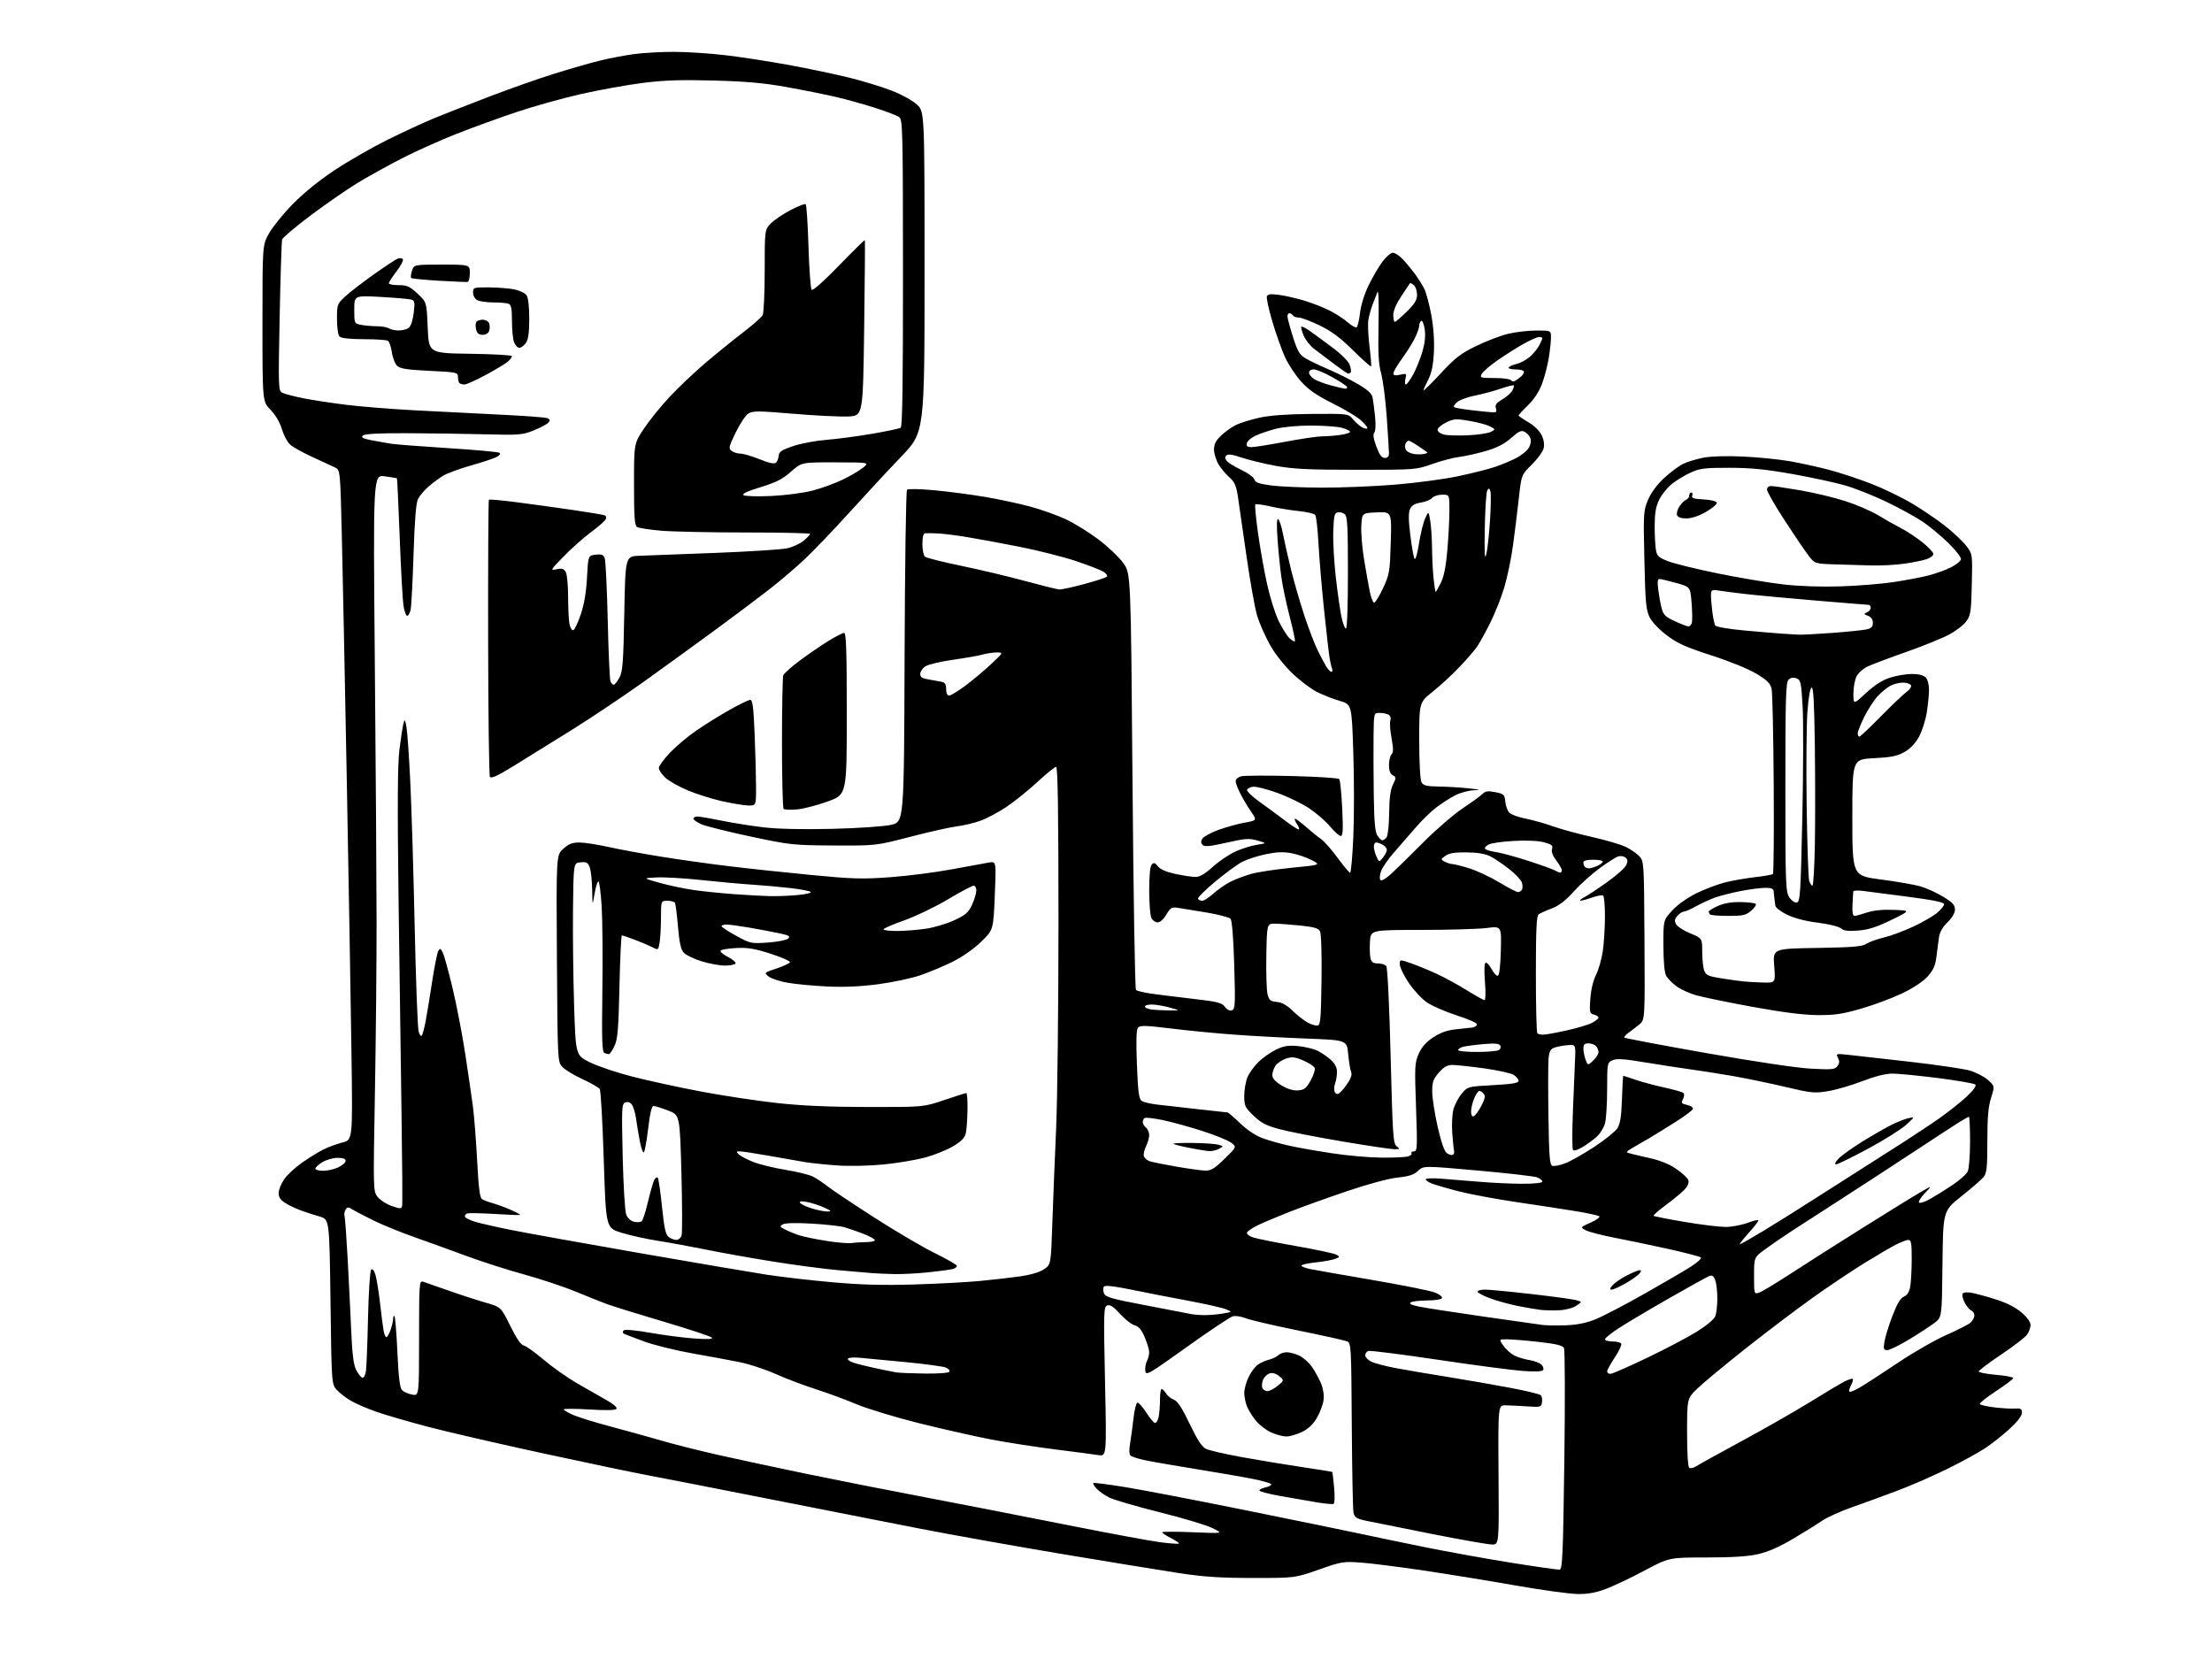 <?xml version="1.0" encoding="UTF-8" standalone="no"?>
<svg 
  version="1.1" 
  xmlns="http://www.w3.org/2000/svg" 
  xmlns:xlink="http://www.w3.org/1999/xlink" 
  xmlns:svg="http://www.w3.org/2000/svg"
  xmlns:rdf="http://www.w3.org/1999/02/22-rdf-syntax-ns#"
  xmlns:cc="http://creativecommons.org/ns#"
  xmlns:dc="http://purl.org/dc/elements/1.1/"
  viewBox="0 0 1024 768"
  width="1024"
  height="768"
>
<style>svg {background-color: white; }</style>"
<path stroke="none" fill="black" fill-rule="evenodd" d="M730.23,737.91C726.53,737.86 713.60,736.08 701.50,733.95C689.40,731.82 670.27,728.71 659.00,727.03C647.73,725.35 634.67,723.70 630.00,723.36C621.92,722.78 620.96,722.94 610.50,726.62C599.50,730.50 599.50,730.50 580.00,730.49C564.73,730.48 557.25,729.98 545.50,728.19C537.25,726.92 513.08,722.98 491.79,719.42C470.50,715.86 440.35,710.48 424.79,707.45C409.23,704.42 377.38,698.16 354.00,693.52C330.62,688.89 306.32,684.14 300.00,682.97C293.68,681.80 271.85,677.23 251.50,672.82C231.15,668.42 207.05,662.85 197.95,660.46C188.85,658.06 178.05,654.91 173.95,653.45C169.85,652.00 164.70,649.77 162.50,648.50C160.30,647.23 157.38,644.99 156.00,643.52C153.50,640.84 153.50,640.84 153.00,602.67C152.50,564.50 152.50,564.50 148.00,563.18C145.53,562.46 141.70,561.22 139.50,560.43C137.30,559.65 134.04,558.11 132.25,557.02C129.87,555.56 129.00,554.30 129.00,552.32C129.00,550.83 130.16,547.94 131.57,545.90C132.98,543.86 136.69,540.41 139.82,538.23C142.94,536.05 147.35,533.33 149.62,532.18C151.88,531.03 155.87,529.56 158.49,528.90C163.25,527.70 163.25,527.70 162.73,489.10C162.44,467.87 161.48,411.35 160.58,363.50C159.68,315.65 158.62,263.24 158.22,247.04C157.50,217.57 157.50,217.57 155.00,216.35C153.62,215.68 148.90,213.49 144.50,211.50C140.10,209.50 135.48,206.91 134.23,205.74C132.98,204.57 131.29,201.35 130.47,198.59C129.55,195.50 127.54,192.09 125.24,189.73C121.50,185.90 121.50,185.90 121.50,149.70C121.50,113.50 121.50,113.50 124.49,108.11C126.13,105.14 131.08,99.02 135.49,94.51C140.54,89.34 147.77,83.49 155.06,78.67C161.42,74.47 172.44,68.15 179.56,64.62C186.68,61.10 196.32,56.65 201.00,54.72C205.68,52.80 217.15,48.30 226.50,44.72C235.85,41.14 249.35,36.38 256.50,34.15C263.65,31.92 273.10,29.20 277.50,28.11C281.90,27.02 289.02,25.65 293.32,25.07C297.62,24.48 305.95,24.00 311.83,24.00C317.70,24.00 328.36,24.68 335.51,25.52C342.65,26.35 355.93,28.39 365.00,30.05C374.07,31.71 386.68,34.35 393.00,35.91C399.32,37.47 408.22,40.19 412.76,41.95C417.50,43.79 422.51,46.56 424.51,48.44C428.00,51.74 428.00,51.74 428.00,125.92C428.00,200.11 428.00,200.11 417.25,211.34C411.34,217.51 400.60,229.08 393.40,237.03C386.19,244.99 376.97,254.65 372.90,258.50C368.83,262.36 361.47,268.66 356.55,272.50C351.63,276.35 340.38,284.80 331.55,291.28C322.72,297.76 307.92,308.50 298.65,315.14C289.38,321.78 274.08,332.04 264.65,337.93C255.22,343.81 243.00,351.39 237.51,354.76C230.10,359.30 227.33,360.55 226.79,359.58C226.38,358.86 226.02,329.81 225.97,295.03C225.92,260.24 226.08,231.58 226.32,231.34C226.57,231.10 232.33,231.62 239.13,232.49C245.93,233.37 257.79,235.01 265.49,236.13C273.18,237.25 279.80,238.38 280.19,238.62C280.59,238.86 280.69,239.65 280.41,240.37C280.13,241.09 277.12,243.75 273.70,246.27C270.29,248.79 264.57,253.86 261.00,257.53C254.72,263.97 254.61,264.17 257.68,263.53C260.24,263.00 261.07,263.26 261.93,264.87C262.52,265.97 263.00,271.12 263.00,276.31C263.00,281.50 263.28,287.17 263.63,288.91C263.98,290.65 264.77,291.92 265.38,291.73C266.00,291.53 267.56,288.25 268.85,284.44C270.44,279.76 271.38,274.19 271.74,267.34C272.28,257.19 272.28,257.19 275.74,256.78C278.52,256.46 279.34,256.78 279.95,258.44C280.37,259.57 280.99,272.48 281.34,287.12C281.68,301.76 282.24,314.47 282.59,315.37C282.93,316.27 283.60,317.00 284.08,317.00C284.56,317.00 285.75,315.54 286.72,313.75C288.26,310.94 288.57,306.88 289.00,284.00C289.50,257.50 289.50,257.50 296.00,257.28C299.57,257.16 315.32,256.57 331.00,255.96C346.68,255.36 361.65,254.40 364.28,253.84C366.91,253.28 370.40,251.70 372.03,250.32C373.66,248.95 375.00,247.52 375.00,247.16C375.00,246.80 361.61,246.50 345.25,246.50C328.89,246.50 311.19,246.13 305.93,245.67C300.67,245.21 295.72,244.44 294.93,243.96C293.77,243.24 293.50,239.48 293.50,224.19C293.50,205.31 293.50,205.31 298.10,198.41C300.63,194.61 305.96,188.02 309.94,183.76C313.93,179.50 321.31,172.50 326.34,168.20C331.38,163.91 339.24,157.53 343.80,154.03C348.37,150.53 352.53,146.87 353.05,145.90C353.57,144.93 354.00,135.61 354.00,125.18C354.00,106.24 354.00,106.24 357.04,103.26C358.71,101.63 362.81,98.88 366.16,97.16C369.50,95.44 372.56,94.23 372.96,94.48C373.36,94.72 373.95,103.55 374.27,114.09C374.59,124.63 375.26,133.66 375.75,134.15C376.29,134.69 381.40,130.16 388.40,122.93C394.86,116.26 400.25,110.96 400.37,111.15C400.50,111.34 400.36,129.72 400.05,152.00C399.50,192.50 399.50,192.50 392.63,192.80C388.86,192.96 377.42,192.40 367.22,191.54C350.73,190.16 348.41,190.15 346.38,191.49C345.12,192.31 342.51,196.25 340.57,200.24C337.34,206.89 337.18,207.61 338.71,208.75C339.63,209.44 341.46,210.00 342.77,210.00C344.08,210.00 348.09,211.17 351.67,212.61C356.30,214.46 358.50,214.90 359.26,214.14C359.85,213.55 360.40,212.09 360.49,210.89C360.62,209.13 361.94,208.27 367.19,206.50C370.79,205.29 377.73,203.99 382.61,203.61C387.50,203.23 396.97,201.97 403.66,200.82C410.35,199.67 416.32,198.42 416.94,198.04C417.74,197.54 418.04,177.60 418.02,126.42C417.99,60.51 417.87,55.41 416.27,54.22C415.32,53.52 410.31,51.59 405.13,49.93C399.94,48.27 391.84,46.01 387.11,44.91C382.39,43.81 372.22,41.76 364.51,40.37C353.85,38.43 345.72,37.70 330.50,37.28C315.11,36.87 307.48,37.13 297.38,38.41C290.17,39.33 277.40,41.64 269.00,43.53C260.60,45.43 247.16,49.18 239.12,51.87C231.08,54.56 218.43,59.16 211.00,62.10C203.57,65.03 192.33,70.09 186.01,73.34C179.69,76.60 170.63,81.60 165.87,84.47C161.12,87.34 151.34,94.09 144.14,99.47C136.94,104.86 130.85,109.99 130.60,110.88C130.35,111.77 129.84,127.87 129.46,146.66C128.81,179.32 128.86,180.86 130.64,181.80C131.66,182.34 136.10,183.50 140.50,184.38C144.90,185.25 153.94,186.63 160.59,187.44C167.25,188.25 181.42,189.38 192.09,189.95C202.77,190.53 220.52,191.43 231.54,191.95C242.57,192.48 252.37,193.20 253.32,193.57C254.64,194.08 254.79,194.55 253.93,195.58C253.32,196.32 250.27,197.95 247.16,199.21C241.83,201.37 240.49,201.47 224.00,201.04C214.38,200.79 198.08,200.57 187.80,200.54C174.92,200.51 168.74,200.86 167.94,201.66C167.07,202.53 168.09,203.06 172.14,203.84C175.09,204.40 179.07,205.11 181.00,205.42C182.93,205.73 194.74,206.64 207.25,207.44C219.77,208.23 230.52,209.20 231.14,209.59C231.88,210.04 231.42,210.75 229.84,211.58C228.49,212.28 223.14,214.05 217.94,215.51C212.75,216.97 206.95,219.12 205.05,220.28C203.16,221.45 200.10,223.73 198.25,225.35C196.41,226.97 194.29,229.48 193.54,230.92C192.59,232.76 191.97,240.37 191.45,256.35C191.05,268.90 190.44,280.50 190.11,282.13C189.77,283.76 189.05,285.09 188.50,285.09C187.95,285.08 187.17,282.92 186.77,280.29C186.37,277.65 185.59,263.39 185.03,248.59C184.47,233.78 183.89,221.57 183.75,221.45C183.61,221.33 181.08,220.90 178.12,220.50C172.74,219.78 172.74,219.78 173.51,306.14C173.94,353.64 174.31,407.80 174.33,426.50C174.35,445.20 174.01,480.98 173.56,506.00C172.75,551.48 172.75,551.50 174.87,554.16C176.04,555.62 178.98,557.49 181.41,558.31C185.44,559.69 185.84,559.68 186.16,558.16C186.35,557.25 186.22,538.27 185.88,516.00C185.54,493.73 184.92,448.73 184.50,416.00C183.94,372.20 184.05,353.99 184.91,347.00C185.56,341.77 186.39,336.38 186.75,335.00C187.34,332.74 187.48,332.89 188.15,336.50C188.56,338.70 189.37,350.18 189.94,362.00C190.52,373.82 191.43,403.98 191.97,429.00C192.51,454.02 193.33,475.83 193.79,477.46C194.28,479.21 194.91,479.96 195.32,479.29C195.71,478.66 196.48,475.76 197.03,472.83C197.59,469.90 198.93,461.73 200.01,454.68C201.09,447.63 202.38,441.15 202.87,440.27C203.64,438.88 203.90,438.95 204.90,440.81C205.53,441.99 207.58,449.37 209.46,457.22C211.34,465.08 214.01,478.93 215.39,488.00C216.78,497.07 218.38,508.10 218.96,512.50C219.53,516.90 220.40,528.09 220.89,537.37C221.54,549.75 222.13,554.47 223.14,555.12C223.89,555.60 226.14,556.46 228.15,557.01C230.15,557.57 233.90,558.95 236.48,560.09C239.06,561.23 241.02,562.29 240.83,562.43C240.65,562.58 235.32,562.38 229.00,561.98C222.68,561.59 216.92,561.49 216.21,561.76C215.50,562.03 215.07,562.71 215.26,563.28C215.45,563.85 217.61,564.91 220.05,565.63C222.50,566.36 230.12,568.09 237.00,569.46C243.88,570.84 270.43,575.61 296.00,580.07C321.57,584.53 348.02,589.02 354.76,590.07C361.50,591.11 375.22,592.69 385.26,593.59C398.49,594.77 408.86,595.06 423.00,594.63C433.73,594.31 447.45,593.58 453.50,593.01C459.55,592.44 468.00,591.48 472.28,590.87C477.09,590.18 481.29,588.93 483.28,587.59C486.50,585.43 486.50,585.43 487.17,565.96C487.53,555.26 488.32,535.70 488.91,522.50C489.51,509.30 489.99,466.21 490.00,426.75C490.00,375.61 489.69,355.00 488.91,355.00C488.31,355.00 484.37,358.18 480.16,362.08C475.95,365.97 469.46,371.18 465.75,373.65C462.04,376.12 456.62,378.99 453.70,380.01C450.78,381.04 445.94,382.18 442.95,382.54C439.95,382.91 430.30,385.07 421.50,387.35C405.50,391.50 405.50,391.50 386.00,391.40C367.22,391.30 365.80,391.15 347.50,387.26C337.05,385.04 326.81,382.49 324.75,381.60C322.69,380.70 321.00,379.53 321.00,378.99C321.00,378.44 321.85,378.00 322.89,378.00C323.93,378.00 328.99,378.86 334.14,379.92C339.29,380.98 348.13,382.38 353.80,383.03C360.31,383.78 371.88,384.03 385.30,383.70C397.35,383.41 409.09,382.60 412.50,381.84C418.50,380.50 418.50,380.50 418.76,304.04C418.90,261.99 419.41,227.19 419.88,226.72C420.38,226.22 425.88,226.33 432.63,226.96C439.16,227.58 449.68,228.96 456.00,230.03C462.32,231.10 471.69,233.11 476.81,234.48C481.92,235.86 489.35,238.49 493.31,240.33C497.26,242.17 504.10,246.40 508.50,249.72C512.90,253.05 518.08,257.96 520.00,260.64C523.50,265.50 523.50,265.50 524.27,361.47C524.69,414.25 525.41,457.81 525.87,458.27C526.33,458.73 529.59,459.51 533.10,460.01C536.62,460.50 545.33,461.58 552.46,462.41C563.66,463.70 565.65,464.21 567.08,466.11C568.12,467.49 569.35,468.08 570.36,467.69C571.80,467.14 571.91,464.90 571.36,446.79C570.98,433.93 570.34,426.06 569.63,425.31C569.01,424.65 564.00,423.35 558.50,422.42C553.00,421.49 547.05,420.52 545.28,420.26C542.43,419.84 541.81,420.20 539.93,423.39C538.70,425.49 537.02,427.00 535.94,427.00C534.91,427.00 533.60,426.13 533.04,425.07C532.47,424.00 532.00,418.24 532.00,412.27C532.00,405.02 532.41,400.99 533.23,400.17C534.19,399.21 534.79,399.39 536.05,401.06C537.10,402.45 539.83,403.64 544.07,404.55C547.61,405.31 551.78,405.95 553.35,405.96C555.37,405.99 557.71,404.64 561.35,401.35C564.18,398.79 568.88,395.60 571.78,394.26C574.68,392.92 579.18,391.49 581.78,391.09C586.50,390.35 586.50,390.35 582.11,389.10C578.26,388.00 576.48,388.13 567.82,390.09C560.16,391.83 557.66,392.06 556.74,391.14C555.87,390.27 555.84,389.48 556.62,388.22C557.21,387.28 560.58,385.45 564.10,384.17C567.62,382.89 573.08,381.38 576.23,380.82C581.95,379.79 581.95,379.79 579.11,375.65C577.55,373.37 575.31,369.61 574.14,367.29C572.96,364.97 572.00,362.40 572.00,361.56C572.00,360.72 573.19,359.74 574.64,359.37C576.10,359.01 586.72,358.95 598.24,359.25C609.76,359.55 619.54,360.17 619.97,360.64C620.39,361.11 621.02,367.24 621.35,374.25C621.82,384.20 621.68,387.00 620.69,387.00C619.99,387.00 617.77,385.03 615.76,382.61C613.74,380.20 609.40,376.43 606.10,374.23C602.81,372.03 596.18,368.81 591.37,367.07C586.56,365.33 581.51,364.04 580.14,364.20C578.77,364.37 577.49,365.01 577.28,365.63C577.08,366.26 579.65,368.73 583.01,371.13C586.36,373.53 591.63,377.41 594.72,379.75C597.82,382.09 600.73,384.00 601.20,384.00C601.66,384.00 601.31,382.88 600.41,381.50C599.51,380.13 599.11,379.00 599.52,379.00C599.94,379.00 602.19,380.69 604.53,382.75C606.86,384.81 610.00,387.35 611.50,388.38C613.00,389.41 616.48,393.35 619.23,397.13C621.99,400.91 624.59,404.00 625.00,404.00C625.42,404.00 626.09,396.55 626.49,387.44C626.89,378.33 626.89,360.79 626.49,348.47C625.76,326.07 625.76,326.07 620.17,324.45C617.10,323.55 612.33,321.68 609.57,320.28C606.82,318.89 601.69,314.99 598.18,311.62C594.47,308.06 590.16,302.57 587.89,298.50C585.75,294.65 583.12,288.72 582.05,285.33C580.99,281.94 578.73,269.34 577.02,257.33C575.32,245.32 573.51,232.80 573.00,229.50C572.26,224.77 571.44,222.97 569.15,221.00C567.55,219.62 565.29,216.93 564.12,215.00C562.96,213.07 562.01,209.98 562.00,208.12C562.00,205.56 562.83,203.95 565.40,201.53C567.27,199.77 570.43,197.55 572.43,196.60C574.42,195.66 579.30,194.18 583.28,193.31C588.04,192.28 596.22,191.70 607.34,191.62C624.17,191.50 624.17,191.50 626.34,194.12C627.53,195.56 629.51,197.27 630.75,197.91C631.99,198.55 633.00,198.65 633.00,198.14C633.00,197.63 631.53,195.92 629.74,194.35C627.95,192.78 622.10,189.31 616.73,186.63C609.50,183.03 605.78,180.44 602.33,176.63C599.78,173.81 596.43,168.74 594.89,165.37C593.35,162.00 590.71,154.60 589.02,148.91C587.33,143.22 586.19,137.95 586.48,137.19C586.89,136.13 588.22,135.98 592.25,136.53C595.14,136.92 600.42,138.14 604.00,139.23C607.58,140.33 612.75,142.36 615.50,143.75C618.25,145.13 621.99,147.56 623.81,149.15C625.63,150.74 627.52,151.80 628.01,151.49C628.51,151.19 629.21,148.22 629.59,144.91C630.00,141.33 631.59,136.16 633.52,132.19C635.30,128.51 638.17,123.59 639.89,121.25C641.61,118.91 643.82,117.00 644.81,117.00C645.80,117.00 647.96,118.46 649.61,120.25C651.27,122.04 653.76,125.08 655.16,127.00C656.56,128.93 658.42,131.88 659.29,133.57C660.16,135.27 661.62,140.67 662.54,145.57C663.62,151.33 664.06,157.52 663.79,163.00C663.48,169.14 662.75,172.67 661.18,175.71C659.98,178.03 659.00,180.26 659.00,180.68C659.00,181.09 662.57,177.58 666.94,172.87C673.68,165.60 676.17,163.68 683.45,160.14C688.16,157.85 694.82,155.31 698.26,154.50C701.69,153.69 707.54,153.02 711.25,153.01C718.00,153.00 718.00,153.00 717.99,156.25C717.99,158.04 717.53,162.33 716.96,165.79C716.40,169.24 715.00,174.61 713.84,177.70C712.50,181.29 710.14,184.88 707.37,187.58C704.96,189.91 703.00,192.04 703.00,192.32C703.00,192.59 705.05,194.01 707.55,195.48C710.24,197.05 712.75,199.50 713.69,201.47C714.71,203.61 715.02,205.79 714.57,207.60C714.18,209.14 711.71,212.52 709.09,215.10C704.31,219.80 704.31,219.80 703.11,230.65C702.45,236.62 701.24,246.45 700.41,252.50C699.59,258.55 697.76,267.32 696.36,272.00C694.96,276.68 692.00,284.10 689.79,288.50C687.58,292.90 684.83,297.85 683.68,299.50C682.53,301.15 678.87,305.36 675.54,308.86C672.22,312.35 666.69,317.45 663.25,320.19C657.00,325.17 657.00,325.17 657.00,342.65C657.00,352.79 657.43,360.94 658.04,362.07C658.90,363.68 660.25,364.02 666.29,364.12C670.25,364.18 676.42,364.56 680.00,364.96C685.42,365.57 685.79,365.72 682.21,365.85C679.85,365.93 676.03,366.97 673.71,368.15C671.39,369.33 667.48,371.83 665.00,373.70C662.52,375.58 658.30,379.67 655.61,382.80C652.92,385.94 648.42,391.10 645.61,394.28C642.80,397.46 639.98,401.51 639.34,403.28C638.69,405.11 638.56,406.89 639.06,407.41C639.57,407.95 641.69,406.69 644.21,404.36C646.57,402.17 653.23,395.64 659.00,389.84C664.77,384.04 672.93,377.00 677.12,374.20C681.32,371.40 685.48,368.38 686.36,367.49C687.65,366.21 688.85,366.05 692.24,366.72C696.18,367.49 696.52,367.81 696.83,371.03C697.01,372.94 697.82,375.23 698.62,376.13C699.43,377.02 702.85,378.30 706.22,378.96C709.59,379.63 715.31,381.23 718.93,382.53C722.54,383.82 730.67,386.05 736.98,387.46C743.29,388.88 750.30,390.94 752.56,392.03C754.82,393.12 757.66,395.07 758.87,396.36C761.05,398.68 761.07,399.11 761.28,435.43C761.50,472.16 761.50,472.16 758.81,474.33C757.33,475.52 755.08,477.24 753.81,478.15C752.54,479.06 751.74,480.05 752.04,480.36C752.34,480.66 769.44,483.89 790.04,487.53C812.52,491.50 831.86,494.37 838.40,494.72C848.12,495.24 849.45,495.10 850.62,493.51C851.59,492.18 851.65,491.21 850.84,489.71C849.80,487.76 849.98,487.71 855.63,488.31C858.86,488.65 871.62,490.09 884.00,491.50C896.38,492.92 908.87,494.75 911.77,495.57C914.67,496.40 918.48,498.35 920.24,499.92C923.44,502.78 923.44,502.78 921.72,508.23C920.42,512.34 920.00,517.25 920.00,528.23C920.00,540.61 919.74,543.10 918.25,544.91C917.29,546.08 912.67,550.07 908.00,553.79C899.50,560.55 899.50,560.55 899.23,585.17C898.97,609.79 898.97,609.79 895.55,612.40C893.67,613.83 888.43,617.25 883.90,620.00C879.37,622.75 874.79,625.00 873.71,625.00C871.99,625.00 871.82,624.52 872.37,621.09C872.71,618.95 874.36,613.61 876.03,609.24C878.17,603.63 879.75,600.98 881.39,600.23C883.01,599.49 883.90,598.02 884.34,595.34C884.69,593.23 884.98,587.56 884.99,582.75C885.00,575.53 884.73,574.00 883.46,574.00C882.61,574.00 880.03,574.97 877.71,576.15C875.39,577.33 868.77,581.21 863.00,584.77C857.23,588.33 846.48,595.53 839.12,600.78C831.76,606.02 817.81,616.59 808.12,624.25C798.43,631.92 788.36,640.27 785.75,642.81C781.00,647.42 781.00,647.42 781.00,663.15C781.00,673.00 781.39,679.12 782.04,679.53C782.62,679.88 784.08,679.52 785.29,678.73C786.51,677.93 796.05,672.66 806.50,667.00C816.95,661.35 831.12,653.24 838.00,648.99C844.88,644.74 852.00,640.49 853.84,639.55C855.68,638.62 857.41,638.07 857.67,638.34C857.94,638.61 857.68,639.74 857.08,640.85C856.49,641.96 856.00,643.39 856.00,644.03C856.00,644.69 858.06,643.99 860.75,642.43C863.36,640.91 871.37,635.73 878.55,630.91C885.72,626.08 895.85,620.27 901.05,617.99C906.25,615.70 911.29,613.13 912.25,612.26C913.21,611.40 914.00,609.91 914.00,608.95C914.00,608.00 913.35,606.96 912.55,606.66C911.76,606.35 910.39,604.72 909.51,603.02C908.64,601.33 908.21,599.46 908.57,598.88C908.97,598.24 910.64,598.09 912.84,598.50C914.83,598.87 919.86,600.25 924.02,601.57C928.90,603.11 933.09,605.24 935.80,607.56C938.37,609.76 940.00,612.01 940.00,613.36C940.00,614.57 939.29,616.57 938.42,617.81C937.55,619.05 932.15,623.21 926.42,627.05C920.69,630.90 916.00,634.43 916.00,634.89C916.00,635.36 919.60,636.06 924.00,636.44C928.40,636.82 932.00,637.50 932.00,637.94C932.00,638.39 928.41,641.11 924.01,643.99C919.62,646.88 916.24,649.57 916.49,649.99C916.75,650.40 919.78,651.08 923.23,651.51C926.68,651.93 930.96,652.18 932.75,652.06C935.49,651.88 936.00,652.19 936.00,654.04C936.00,655.41 933.93,658.13 930.42,661.36C927.36,664.19 922.29,668.21 919.17,670.29C916.05,672.38 908.10,676.74 901.50,679.98C894.90,683.23 884.55,687.75 878.50,690.02C872.45,692.30 863.03,695.74 857.57,697.66C852.10,699.58 845.80,702.42 843.56,703.96C841.32,705.50 835.26,709.27 830.10,712.33C823.82,716.06 818.47,718.42 813.91,719.45C809.19,720.53 801.83,721.00 789.90,721.00C772.69,721.00 772.69,721.00 761.32,727.05C755.06,730.39 747.02,734.21 743.45,735.55C738.75,737.32 735.09,737.98 730.23,737.91zM722.00,726.63C723.30,726.49 723.59,719.80 724.18,676.03C724.55,648.29 724.47,624.88 724.00,624.01C723.38,622.84 720.30,622.10 712.28,621.21C706.30,620.54 699.71,620.00 697.64,620.00C693.86,620.00 693.86,620.00 696.01,623.02C697.19,624.67 699.42,626.69 700.97,627.49C702.52,628.29 705.67,629.24 707.96,629.61C710.26,629.98 712.78,630.93 713.58,631.72C714.37,632.51 714.72,633.64 714.36,634.22C713.94,634.91 710.71,635.07 705.04,634.66C700.27,634.33 682.52,631.98 665.59,629.46C648.65,626.93 634.17,625.11 633.40,625.40C632.63,625.70 632.00,626.61 632.00,627.44C632.00,628.27 633.24,629.57 634.75,630.33C636.26,631.08 641.33,632.43 646.00,633.31C650.67,634.19 661.70,636.07 670.50,637.48C679.30,638.90 692.33,641.16 699.45,642.52C706.57,643.88 712.79,645.39 713.28,645.88C713.77,646.37 714.02,647.83 713.83,649.13C713.51,651.40 713.22,651.48 707.00,651.06C703.42,650.82 698.92,650.60 697.00,650.56C693.50,650.50 693.50,650.50 693.72,682.75C693.95,715.00 693.95,715.00 690.72,715.00C688.95,715.00 676.25,712.77 662.50,710.04C648.75,707.32 635.17,704.59 632.31,703.98C627.88,703.02 627.05,702.47 626.57,700.18C626.27,698.71 625.91,680.46 625.78,659.62C625.54,622.68 625.49,621.73 623.52,620.92C622.41,620.47 612.27,618.22 601.00,615.93C589.73,613.63 578.81,611.09 576.75,610.27C574.69,609.45 571.98,609.04 570.72,609.35C569.47,609.67 559.91,616.04 549.47,623.52C531.60,636.32 530.48,636.96 530.19,634.60C530.02,633.23 530.35,631.21 530.94,630.12C531.52,629.02 532.00,627.17 532.00,626.00C532.00,624.83 531.06,621.69 529.91,619.02C528.41,615.52 527.12,614.00 525.28,613.53C523.88,613.18 520.85,610.81 518.54,608.27C515.47,604.87 513.89,603.83 512.59,604.33C510.92,604.97 510.86,607.04 511.55,639.62C512.29,674.22 512.29,674.22 508.39,673.60C506.25,673.26 497.30,672.08 488.50,670.98C479.70,669.87 466.45,667.82 459.04,666.42C451.64,665.01 436.57,661.61 425.54,658.86C414.52,656.10 401.45,652.14 396.50,650.05C391.55,647.96 383.00,644.81 377.50,643.05C372.00,641.28 363.65,638.12 358.95,636.01C354.25,633.91 346.83,631.47 342.45,630.59C338.08,629.71 328.20,627.87 320.50,626.52C312.80,625.16 302.70,622.66 298.06,620.96C293.42,619.27 289.21,617.63 288.72,617.33C288.19,617.00 288.20,616.40 288.72,615.88C289.26,615.34 294.29,615.80 301.06,616.99C307.35,618.10 316.55,619.29 321.50,619.63C327.79,620.07 330.20,619.94 329.50,619.20C328.95,618.62 319.27,615.41 308.00,612.07C296.73,608.73 285.02,605.12 282.00,604.05C278.98,602.99 272.14,600.29 266.82,598.05C261.49,595.82 250.69,592.21 242.82,590.04C234.94,587.87 222.88,584.00 216.00,581.45C209.12,578.91 198.32,575.00 192.00,572.77C185.68,570.54 177.12,567.06 173.00,565.04C168.88,563.02 164.47,560.72 163.22,559.93C161.23,558.68 160.82,558.69 159.99,560.00C159.47,560.83 159.25,562.17 159.50,563.00C159.75,563.83 160.39,572.60 160.93,582.50C161.47,592.40 162.20,607.35 162.57,615.72C163.04,626.79 163.67,631.82 164.86,634.16C165.76,635.93 167.04,637.55 167.69,637.75C168.39,637.97 169.10,636.76 169.39,634.81C169.67,632.99 170.11,621.88 170.37,610.13C170.63,598.36 171.28,588.32 171.82,587.78C172.44,587.16 173.15,588.00 173.81,590.16C174.37,592.00 175.34,598.00 175.96,603.50C176.58,609.00 177.32,614.74 177.62,616.25C177.92,617.76 178.48,619.00 178.88,619.00C179.27,619.00 180.14,617.51 180.80,615.68C181.46,613.85 182.00,611.53 182.00,610.51C182.00,609.50 182.27,608.94 182.61,609.28C182.95,609.61 183.56,617.15 183.97,626.02C184.51,637.72 185.11,642.53 186.12,643.55C186.90,644.32 188.98,645.25 190.76,645.60C194.00,646.25 194.00,646.25 194.00,619.51C194.00,594.50 194.11,592.80 195.75,593.31C196.71,593.61 202.00,595.44 207.50,597.39C213.00,599.34 220.74,601.86 224.71,603.00C231.91,605.06 231.91,605.06 236.21,613.78C239.04,619.53 241.15,622.62 242.41,622.85C243.45,623.05 247.57,625.97 251.55,629.35C255.53,632.73 262.55,637.69 267.14,640.37C271.74,643.04 277.88,646.55 280.78,648.16C283.81,649.83 285.79,651.54 285.41,652.14C284.97,652.86 280.92,652.98 272.88,652.49C266.34,652.10 261.00,652.08 261.00,652.45C261.00,652.81 262.91,653.96 265.25,654.99C267.59,656.02 275.35,658.43 282.50,660.33C289.65,662.24 300.23,665.17 306.00,666.85C311.77,668.53 323.48,671.49 332.00,673.42C340.52,675.35 358.52,679.21 372.00,682.01C385.48,684.81 409.55,689.57 425.50,692.60C441.45,695.62 471.31,701.44 491.84,705.53C512.38,709.62 532.82,713.42 537.27,713.97C541.71,714.53 545.54,714.80 545.77,714.56C546.00,714.33 544.35,713.20 542.10,712.05C539.84,710.90 538.00,709.68 538.00,709.34C538.00,709.00 544.41,708.99 552.25,709.32C566.50,709.92 566.50,709.92 561.14,707.35C558.20,705.93 547.13,702.62 536.56,699.99C525.98,697.36 515.57,694.31 513.41,693.21C511.26,692.11 508.64,690.26 507.59,689.10C506.54,687.94 505.88,686.79 506.12,686.55C506.36,686.30 513.07,687.16 521.03,688.45C528.99,689.74 554.62,694.67 578.00,699.41C601.38,704.14 624.55,708.90 629.50,709.97C634.45,711.05 647.50,713.76 658.50,716.00C669.50,718.24 687.95,721.58 699.50,723.42C711.05,725.27 721.17,726.71 722.00,726.63zM617.38,696.19C616.90,696.45 613.12,696.09 609.00,695.38C604.88,694.68 597.34,693.36 592.25,692.46C587.16,691.55 583.00,690.44 583.00,689.99C583.00,689.53 584.39,688.85 586.10,688.48C587.80,688.10 588.82,687.43 588.35,686.98C587.88,686.52 584.12,685.47 580.00,684.64C575.88,683.81 563.95,681.74 553.50,680.05C543.05,678.37 532.25,676.48 529.50,675.86C526.75,675.24 524.01,674.36 523.42,673.89C522.71,673.33 522.61,671.42 523.15,668.27C523.59,665.65 524.30,660.38 524.73,656.57C525.15,652.77 525.95,649.51 526.50,649.34C527.05,649.18 528.85,651.14 530.50,653.71C532.15,656.28 534.00,658.54 534.62,658.73C535.23,658.92 536.02,657.65 536.37,655.91C536.72,654.17 537.00,650.56 537.00,647.87C537.00,645.19 537.34,643.00 537.76,643.00C538.18,643.00 539.09,643.92 539.79,645.04C540.49,646.16 542.13,647.48 543.44,647.98C545.15,648.63 547.22,651.80 550.77,659.22C554.46,666.93 556.41,669.86 558.42,670.78C559.90,671.46 567.05,673.10 574.31,674.44C581.56,675.77 594.02,677.84 602.00,679.04C609.98,680.23 616.60,681.30 616.73,681.41C616.85,681.53 617.25,684.79 617.61,688.67C617.97,692.55 617.86,695.93 617.38,696.19zM595.43,664.98C593.82,664.97 590.68,664.13 588.46,663.12C586.24,662.11 583.13,659.76 581.56,657.89C579.98,656.03 578.09,653.05 577.35,651.28C576.61,649.51 576.00,646.62 576.00,644.85C576.00,643.08 576.92,639.73 578.05,637.40C579.18,635.07 581.15,632.47 582.44,631.63C583.74,630.78 586.07,629.77 587.64,629.38C589.20,628.98 591.08,628.06 591.81,627.33C592.54,626.60 594.28,626.00 595.67,626.00C597.06,626.00 599.69,626.71 601.51,627.57C603.34,628.44 605.97,630.80 607.37,632.82C608.77,634.85 610.65,638.28 611.56,640.46C612.57,642.90 613.01,645.88 612.70,648.21C612.42,650.30 611.03,653.98 609.61,656.40C607.86,659.39 605.64,661.48 602.70,662.90C600.32,664.06 597.05,664.99 595.43,664.98zM586.72,644.00C587.70,643.99 589.85,642.87 591.50,641.50C594.50,639.01 594.50,639.01 592.25,637.10C590.89,635.94 589.18,635.40 587.92,635.73C586.77,636.03 585.36,637.31 584.78,638.58C584.21,639.84 584.01,641.58 584.34,642.44C584.67,643.30 585.74,644.00 586.72,644.00zM428.19,635.86C434.36,635.94 439.14,635.58 439.50,635.00C439.84,634.46 439.07,633.58 437.81,633.07C436.54,632.55 428.07,631.41 419.00,630.54C409.93,629.67 400.38,628.76 397.78,628.53C395.18,628.29 392.81,628.49 392.52,628.97C392.22,629.45 393.45,630.31 395.24,630.88C397.03,631.46 401.65,632.60 405.50,633.42C409.35,634.25 413.62,635.10 415.00,635.32C416.38,635.55 422.31,635.79 428.19,635.86zM745.51,636.00C746.34,636.00 753.98,632.66 762.49,628.58C771.00,624.50 781.39,619.03 785.57,616.43C790.02,613.65 793.55,610.69 794.08,609.28C794.59,607.95 795.00,604.23 795.00,601.00C795.00,597.77 794.56,593.98 794.03,592.58C793.32,590.70 792.60,590.21 791.28,590.71C790.30,591.09 782.08,595.64 773.00,600.82C763.92,606.01 753.46,612.22 749.75,614.61C746.04,617.00 743.00,619.42 743.00,619.98C743.00,620.54 744.55,621.00 746.44,621.00C748.33,621.00 750.16,621.45 750.50,622.00C750.84,622.54 749.51,625.40 747.56,628.35C745.60,631.30 744.00,634.22 744.00,634.85C744.00,635.48 744.68,636.00 745.51,636.00zM725.00,613.51C730.17,613.31 734.43,612.44 738.69,610.70C742.10,609.32 752.22,604.03 761.19,598.96C770.16,593.88 779.92,588.18 782.88,586.29C785.84,584.40 787.86,582.52 787.38,582.10C786.90,581.68 780.20,579.94 772.50,578.22C764.80,576.51 753.60,574.17 747.62,573.02C741.63,571.87 735.56,570.30 734.12,569.54C731.50,568.14 731.50,568.14 736.36,565.98C739.03,564.79 740.83,563.48 740.36,563.07C739.89,562.66 735.00,561.59 729.50,560.69C724.00,559.79 711.62,557.90 702.00,556.48C692.38,555.06 680.23,552.79 675.00,551.43C669.77,550.08 664.26,548.47 662.75,547.86C661.24,547.26 660.00,546.39 660.00,545.94C660.00,545.48 663.04,545.34 666.75,545.62C670.46,545.89 678.45,546.54 684.50,547.05C690.55,547.57 699.66,547.99 704.75,548.00C710.40,548.00 714.00,547.60 714.00,546.98C714.00,546.41 712.91,545.54 711.57,545.03C710.24,544.52 697.87,543.10 684.08,541.87C659.02,539.63 659.02,539.63 656.49,542.01C654.56,543.82 652.29,544.57 646.96,545.13C642.85,545.57 633.26,548.15 623.73,551.38C614.80,554.40 602.77,558.72 597.00,560.99C591.23,563.25 584.50,566.09 582.05,567.30C579.60,568.51 577.44,570.02 577.25,570.66C577.06,571.29 578.38,572.29 580.20,572.88C582.01,573.46 591.00,575.26 600.16,576.87C609.32,578.48 617.65,580.26 618.66,580.83C620.36,581.78 620.32,581.93 618.00,582.80C616.62,583.31 612.46,584.06 608.74,584.45C605.02,584.84 602.20,585.52 602.47,585.95C602.74,586.39 604.43,587.05 606.23,587.43C608.03,587.81 621.04,590.10 635.15,592.51C649.26,594.92 662.46,597.58 664.47,598.42C666.49,599.27 667.86,600.42 667.51,600.98C667.17,601.54 664.10,602.01 660.69,602.02C657.29,602.02 653.87,602.43 653.10,602.91C652.13,603.53 653.33,604.13 657.10,604.90C660.07,605.50 673.30,607.55 686.50,609.44C699.70,611.34 712.08,613.09 714.00,613.35C715.92,613.60 720.88,613.67 725.00,613.51zM557.50,608.81C559.70,608.83 563.52,608.51 566.00,608.09C570.50,607.33 570.50,607.33 567.50,606.08C565.85,605.39 557.75,603.57 549.50,602.04C541.25,600.51 529.44,598.20 523.25,596.92C516.18,595.46 511.67,594.95 511.11,595.55C510.61,596.07 510.58,597.46 511.03,598.62C511.74,600.49 514.15,601.18 530.67,604.32C541.03,606.28 550.40,608.09 551.50,608.33C552.60,608.57 555.30,608.79 557.50,608.81zM721.66,606.57C718.82,606.68 714.92,606.59 713.00,606.36C711.08,606.13 706.33,605.31 702.47,604.54C698.60,603.76 692.86,602.17 689.72,600.99C686.57,599.82 684.00,598.44 684.00,597.93C684.00,597.42 685.57,597.00 687.48,597.00C689.39,597.00 698.97,597.91 708.76,599.03C718.54,600.14 727.89,601.41 729.52,601.85C732.48,602.64 732.48,602.64 729.65,604.49C727.99,605.58 724.67,606.44 721.66,606.57zM814.25,598.44C815.49,598.05 821.90,594.21 828.50,589.90C835.10,585.59 850.40,575.86 862.50,568.28C874.59,560.70 886.74,553.21 889.50,551.63C894.50,548.76 894.50,548.76 891.07,552.36C889.18,554.35 887.97,556.31 888.39,556.72C888.80,557.13 891.02,556.42 893.32,555.14C895.62,553.86 900.28,550.97 903.68,548.71C907.07,546.46 910.34,543.56 910.93,542.26C911.52,540.97 912.00,534.75 912.00,528.45C912.00,522.15 911.77,517.00 911.48,517.00C911.19,517.00 909.06,518.19 906.73,519.65C904.40,521.10 894.85,527.34 885.50,533.50C876.15,539.66 861.30,549.33 852.50,554.99C843.70,560.65 833.35,567.33 829.50,569.84C825.65,572.35 820.14,576.12 817.25,578.23C812.00,582.06 812.00,582.06 812.00,590.60C812.00,598.99 812.04,599.12 814.25,598.44zM746.10,596.99C745.05,597.00 745.18,596.46 746.60,594.89C747.64,593.73 750.62,591.71 753.22,590.39C755.81,589.08 758.45,588.00 759.09,588.00C759.89,588.00 759.84,588.48 758.92,589.59C758.19,590.47 755.33,592.49 752.55,594.09C749.77,595.68 746.87,596.99 746.10,596.99zM414.00,589.81C410.43,589.73 405.70,589.52 403.50,589.35C401.30,589.18 394.10,588.55 387.50,587.95C380.90,587.35 367.40,585.55 357.50,583.96C347.60,582.37 333.88,579.92 327.00,578.51C320.12,577.11 310.06,575.26 304.63,574.42C299.20,573.57 291.55,571.88 287.63,570.65C280.50,568.42 280.50,568.42 279.50,536.96C278.95,519.66 278.12,504.90 277.65,504.18C277.18,503.45 273.58,501.37 269.65,499.57C265.72,497.76 261.52,495.20 260.31,493.89C258.14,491.51 258.13,491.24 257.81,443.68C257.50,395.85 257.50,395.85 260.77,392.93C263.30,390.65 264.98,390.00 268.27,390.02C270.59,390.03 276.55,390.95 281.50,392.05C286.45,393.16 297.25,395.15 305.50,396.49C313.75,397.83 327.93,399.83 337.00,400.93C346.07,402.04 363.38,403.89 375.46,405.05C394.61,406.89 399.29,407.03 412.08,406.09C420.15,405.50 433.00,403.86 440.63,402.43C448.26,401.01 456.00,399.59 457.84,399.28C461.19,398.71 461.19,398.71 460.52,414.60C459.86,430.50 459.86,430.50 454.14,436.03C450.73,439.32 445.38,443.06 440.89,445.28C436.74,447.32 430.02,450.13 425.94,451.52C421.87,452.91 413.12,454.76 406.52,455.63C398.36,456.71 390.78,457.05 382.91,456.67C376.54,456.36 368.32,455.59 364.64,454.95C360.97,454.31 356.99,453.00 355.80,452.04C353.65,450.30 353.68,450.27 359.51,448.33C362.73,447.26 365.51,445.95 365.69,445.44C365.86,444.92 361.83,443.16 356.75,441.51C349.46,439.16 346.12,438.60 341.00,438.86C337.43,439.04 334.11,439.56 333.63,440.01C333.15,440.47 334.63,441.79 336.92,442.96C339.20,444.12 340.80,445.51 340.48,446.04C340.15,446.57 337.93,447.00 335.55,447.00C333.16,447.00 328.31,446.10 324.77,445.01C321.23,443.92 317.51,442.12 316.52,441.02C315.18,439.54 314.48,436.39 313.85,428.91C313.38,423.35 312.75,418.40 312.44,417.90C312.13,417.41 310.56,417.00 308.94,417.00C306.00,417.00 306.00,417.00 305.99,424.75C305.98,429.01 305.70,434.17 305.36,436.21C304.76,439.89 304.72,439.91 302.03,438.52C300.54,437.74 296.88,436.19 293.91,435.06C290.93,433.93 288.23,433.00 287.90,433.00C287.56,433.00 287.05,443.69 286.76,456.75C286.31,476.83 285.95,481.08 284.43,484.25C283.44,486.31 282.30,488.00 281.90,488.00C281.49,488.00 280.56,487.77 279.82,487.48C278.72,487.06 278.54,481.75 278.85,458.90C279.06,443.46 278.91,425.69 278.52,419.41C278.12,413.14 277.45,408.00 277.01,408.00C276.58,408.00 275.78,410.59 275.24,413.75C274.26,419.50 274.26,419.50 274.13,411.82C274.06,407.59 273.55,402.95 273.00,401.50C272.16,399.30 271.48,398.92 268.75,399.19C265.50,399.50 265.50,399.50 265.26,420.50C265.13,432.05 265.35,452.07 265.76,465.00C266.50,488.50 266.50,488.50 273.00,491.75C276.57,493.54 285.57,496.56 293.00,498.46C300.43,500.36 314.82,503.48 325.00,505.39C335.18,507.30 350.93,509.67 360.00,510.66C371.35,511.89 384.46,512.46 402.00,512.47C427.50,512.50 427.50,512.50 437.10,509.25C442.39,507.46 447.00,506.00 447.35,506.00C447.71,506.00 447.95,509.49 447.88,513.75C447.82,518.01 447.48,522.85 447.12,524.50C446.64,526.74 445.16,528.28 441.20,530.65C438.30,532.38 432.45,534.73 428.21,535.87C423.97,537.00 415.32,538.44 409.00,539.07C402.32,539.73 393.31,539.91 387.50,539.51C382.00,539.12 375.25,538.42 372.50,537.94C369.75,537.47 362.32,536.16 356.00,535.05C349.68,533.93 343.62,533.01 342.54,533.01C340.82,533.00 340.75,533.18 342.04,534.43C342.84,535.22 345.89,536.80 348.81,537.94C351.72,539.08 358.43,540.71 363.70,541.56C368.98,542.41 374.69,543.82 376.40,544.71C378.10,545.59 381.07,547.57 383.00,549.11C384.93,550.66 394.60,557.12 404.50,563.49C414.40,569.85 427.11,577.33 432.75,580.10C438.39,582.88 443.00,585.54 443.00,586.01C443.00,586.48 442.21,587.11 441.25,587.42C440.29,587.72 435.23,588.42 430.00,588.97C424.77,589.52 417.57,589.90 414.00,589.81zM394.38,575.44C395.96,575.20 398.99,575.00 401.12,575.00C403.26,575.00 405.00,574.60 405.00,574.12C405.00,573.63 402.64,572.31 399.75,571.19C396.86,570.07 392.93,568.69 391.00,568.14C389.07,567.58 382.26,566.82 375.86,566.45C368.66,566.03 363.55,566.15 362.44,566.77C360.84,567.67 360.95,567.92 363.58,569.25C365.19,570.07 368.10,571.25 370.05,571.88C372.01,572.51 377.63,573.67 382.55,574.45C387.47,575.24 392.79,575.68 394.38,575.44zM805.44,576.00C805.79,576.00 810.66,573.23 816.28,569.84C821.90,566.45 832.80,559.62 840.50,554.67C848.20,549.72 862.38,540.68 872.02,534.58C881.66,528.49 893.13,520.97 897.52,517.88C901.91,514.79 907.73,510.18 910.45,507.63C913.52,504.75 915.04,502.64 914.45,502.07C913.93,501.56 906.16,500.21 897.19,499.07C888.22,497.93 878.70,497.00 876.04,497.00C872.90,497.00 868.02,498.23 862.15,500.49C857.18,502.42 850.04,504.50 846.30,505.12C840.00,506.17 838.55,506.02 826.50,503.17C819.35,501.47 808.33,499.19 802.00,498.09C795.67,497.00 786.90,495.62 782.50,495.03C778.10,494.44 768.75,493.00 761.72,491.83C751.73,490.17 748.41,489.95 746.47,490.83C744.04,491.94 744.00,492.15 743.99,504.23C743.99,510.98 743.54,518.10 743.00,520.06C742.46,522.01 740.77,524.75 739.26,526.15C737.74,527.54 734.77,529.72 732.65,530.99C730.19,532.45 728.56,532.91 728.15,532.24C727.79,531.67 727.78,523.84 728.13,514.85C728.47,505.86 728.91,495.12 729.11,491.00C729.47,483.50 729.47,483.50 725.53,483.85C723.37,484.04 720.61,484.58 719.40,485.04C717.71,485.68 717.13,486.85 716.86,490.19C716.66,492.57 716.64,504.55 716.82,516.82C717.09,535.29 717.39,539.21 718.61,539.68C719.42,539.99 722.10,539.47 724.58,538.52C727.05,537.58 733.08,534.17 737.98,530.96C742.87,527.75 747.69,523.88 748.68,522.37C750.06,520.26 750.57,517.08 750.85,508.81C751.05,502.86 751.33,498.00 751.45,498.00C751.58,498.00 754.12,498.83 757.09,499.85C760.07,500.87 766.10,502.49 770.50,503.45C774.90,504.41 778.88,505.55 779.34,505.99C779.81,506.43 779.70,507.70 779.10,508.81C778.14,510.61 778.37,510.92 781.06,511.51C782.74,511.88 783.93,512.70 783.72,513.34C783.51,513.98 780.00,516.62 775.92,519.21C771.84,521.80 766.25,525.25 763.50,526.89C760.75,528.52 757.20,530.58 755.61,531.46C754.03,532.34 752.92,533.25 753.15,533.48C753.38,533.71 757.45,534.74 762.20,535.77C768.29,537.09 772.34,538.66 775.90,541.07C778.69,542.96 781.24,545.33 781.58,546.34C781.97,547.51 781.34,549.07 779.84,550.68C778.55,552.06 774.69,555.25 771.27,557.78C767.84,560.30 765.24,562.57 765.50,562.83C765.76,563.09 772.16,564.35 779.73,565.64C787.31,566.93 795.86,567.98 798.74,567.99C801.62,567.99 806.23,567.14 808.99,566.10C811.75,565.05 814.00,564.55 814.00,564.99C814.00,565.43 811.93,568.08 809.41,570.89C806.88,573.70 805.10,576.00 805.44,576.00zM313.12,574.00C314.08,574.00 315.16,573.08 315.52,571.95C315.88,570.81 315.84,557.80 315.45,543.03C314.72,516.17 314.72,516.17 309.27,514.09C306.27,512.94 303.25,512.00 302.56,512.00C301.70,512.00 300.89,515.35 300.05,522.50C299.36,528.28 298.45,533.22 298.03,533.48C297.60,533.75 296.77,531.38 296.18,528.23C295.58,525.08 294.80,520.38 294.44,517.80C294.08,515.21 293.22,512.32 292.54,511.38C291.73,510.28 290.65,509.92 289.49,510.36C287.82,511.01 287.74,512.61 288.26,535.28C288.57,548.60 289.30,560.72 289.88,562.22C290.51,563.86 291.97,565.21 293.54,565.60C294.97,565.96 296.58,565.82 297.12,565.28C297.65,564.75 298.99,560.53 300.08,555.90C301.17,551.28 302.47,546.84 302.98,546.03C303.48,545.22 304.17,544.83 304.51,545.17C304.84,545.51 305.72,551.54 306.45,558.58C307.51,568.72 308.16,571.64 309.58,572.68C310.57,573.41 312.17,574.00 313.12,574.00zM383.00,560.85C385.13,560.83 384.91,560.56 381.50,559.00C379.30,557.99 375.75,556.84 373.61,556.44C370.83,555.93 369.91,556.05 370.40,556.85C370.79,557.46 373.21,558.62 375.80,559.41C378.38,560.21 381.62,560.85 383.00,560.85zM149.60,542.00C151.58,542.00 154.73,541.27 156.60,540.39C158.47,539.50 160.00,538.15 160.00,537.39C160.00,536.45 158.78,536.00 156.25,536.00C154.19,536.01 151.04,536.90 149.25,537.99C147.46,539.08 146.00,540.43 146.00,540.99C146.00,541.54 147.62,542.00 149.60,542.00zM557.84,541.90C560.60,541.98 562.15,541.05 566.84,536.50C572.50,530.99 572.50,530.99 570.00,529.03C568.62,527.95 562.55,525.48 556.50,523.53C550.45,521.59 542.20,519.32 538.16,518.50C534.13,517.67 530.41,517.24 529.91,517.55C529.41,517.86 529.00,518.71 529.00,519.44C529.00,520.16 529.67,521.32 530.50,522.00C531.33,522.68 532.00,524.25 532.00,525.47C532.00,526.69 531.32,529.06 530.49,530.73C529.65,532.40 529.24,534.47 529.58,535.34C529.91,536.21 531.16,537.23 532.34,537.61C533.53,537.99 539.00,539.09 544.50,540.05C550.00,541.01 556.00,541.84 557.84,541.90zM850.00,539.00C849.14,539.00 849.54,538.05 851.08,536.41C852.41,534.99 857.34,531.44 862.04,528.53C866.74,525.63 872.81,522.13 875.54,520.77C878.27,519.40 881.85,517.99 883.50,517.63C886.50,516.98 886.50,516.98 882.38,520.74C880.11,522.81 872.20,527.76 864.81,531.75C857.41,535.74 850.74,539.00 850.00,539.00zM639.50,535.90C645.00,535.94 650.51,535.70 651.74,535.37C652.97,535.04 653.73,534.37 653.43,533.89C653.13,533.40 653.64,533.00 654.56,533.00C656.11,533.00 656.18,531.33 655.52,512.63C654.84,493.65 654.92,491.96 656.76,487.82C658.12,484.74 660.17,482.41 663.44,480.25C666.73,478.07 669.87,476.94 673.83,476.51C676.95,476.17 680.36,475.80 681.42,475.70C682.48,475.59 683.51,474.98 683.72,474.35C683.95,473.65 680.26,471.95 674.48,470.09C669.19,468.39 662.90,465.65 660.52,464.01C658.14,462.37 654.35,458.27 652.09,454.90C649.84,451.53 648.00,447.72 648.00,446.44C648.00,444.11 648.00,444.11 653.25,445.95C656.14,446.96 661.42,449.13 665.00,450.77C668.58,452.41 674.85,455.83 678.95,458.37C683.05,460.92 686.79,463.00 687.26,463.00C687.72,463.00 687.80,459.24 687.43,454.64C687.03,449.75 687.13,446.03 687.68,445.70C688.19,445.38 689.45,446.68 690.48,448.59C691.50,450.49 692.83,451.89 693.42,451.69C694.08,451.47 694.61,446.98 694.78,440.03C695.07,428.72 695.07,428.72 688.28,429.60C684.55,430.08 670.92,430.48 658.00,430.49C634.50,430.50 634.50,430.50 634.19,435.95C634.02,438.94 634.14,442.43 634.46,443.70C634.89,445.43 635.75,446.00 637.90,446.00C639.47,446.00 641.20,446.56 641.75,447.25C642.33,447.98 643.17,465.32 643.76,488.94C644.70,526.00 644.94,529.48 646.59,530.69C648.22,531.88 648.13,532.00 645.51,532.00C643.93,532.00 633.16,530.40 621.57,528.44C609.98,526.48 596.95,523.94 592.62,522.80C586.18,521.09 583.93,519.94 580.37,516.53C576.34,512.67 576.00,511.95 576.00,507.29C576.00,504.52 576.67,500.64 577.49,498.68C578.31,496.72 580.61,493.53 582.61,491.59C584.61,489.65 588.25,487.09 590.71,485.90C594.27,484.17 596.34,483.84 600.92,484.26C604.09,484.55 608.21,485.56 610.09,486.50C611.96,487.45 614.74,489.39 616.25,490.80C618.14,492.57 618.98,494.33 618.93,496.44C618.89,498.12 618.51,500.39 618.08,501.48C617.66,502.58 617.51,504.23 617.75,505.16C618.00,506.10 618.79,506.63 619.51,506.36C620.24,506.08 622.05,504.10 623.53,501.95C625.36,499.32 625.99,497.48 625.49,496.28C625.07,495.30 624.46,491.57 624.12,488.00C623.50,481.50 623.50,481.50 605.00,480.79C594.83,480.40 579.75,479.59 571.50,478.98C563.25,478.38 550.07,477.10 542.21,476.14C530.29,474.68 527.74,474.61 526.81,475.73C526.03,476.66 525.88,481.87 526.31,492.77C526.79,505.23 527.24,508.70 528.46,509.59C529.30,510.21 532.58,511.00 535.75,511.35C538.91,511.69 547.35,512.65 554.50,513.47C561.65,514.29 567.82,514.97 568.22,514.98C568.61,514.99 571.24,517.23 574.06,519.96C577.17,522.97 581.20,525.68 584.34,526.85C587.18,527.90 592.88,529.51 597.00,530.42C601.12,531.32 610.12,532.91 617.00,533.94C623.88,534.98 634.00,535.86 639.50,535.90zM672.46,534.64C673.03,534.42 673.35,533.63 673.16,532.88C672.97,532.12 672.58,528.35 672.29,524.50C672.00,520.65 672.26,515.70 672.86,513.50C673.46,511.29 675.19,508.03 676.72,506.23C679.49,502.99 679.54,502.98 691.25,502.34C700.01,501.86 703.00,501.36 703.00,500.37C703.00,499.64 701.99,498.39 700.75,497.60C699.51,496.80 693.34,495.44 687.04,494.57C680.74,493.71 674.15,493.00 672.39,493.00C670.00,493.00 668.44,493.88 666.10,496.53C663.48,499.53 663.00,500.87 663.01,505.28C663.01,508.15 664.14,515.45 665.51,521.50C667.08,528.47 668.62,532.96 669.71,533.76C670.65,534.46 671.89,534.85 672.46,534.64zM559.82,532.88C558.54,532.82 554.39,532.15 550.59,531.39C546.80,530.64 543.46,529.79 543.18,529.51C542.90,529.23 546.90,529.04 552.08,529.10C557.26,529.15 562.62,529.52 564.00,529.91C566.50,530.62 566.50,530.62 564.32,531.81C563.11,532.47 561.09,532.95 559.82,532.88zM682.21,516.76C682.87,516.54 684.44,514.41 685.70,512.03C687.44,508.75 687.72,507.37 686.87,506.35C686.26,505.61 685.34,505.00 684.83,505.00C684.32,505.00 683.25,506.56 682.45,508.47C681.65,510.38 681.00,513.11 681.00,514.55C681.00,516.15 681.47,517.01 682.21,516.76zM600.92,504.77C603.81,504.54 604.72,503.82 606.75,500.17C608.07,497.78 608.90,495.18 608.60,494.39C608.29,493.60 605.94,492.05 603.37,490.95C599.49,489.28 598.14,489.13 595.35,490.05C593.51,490.66 591.33,492.12 590.50,493.30C589.68,494.48 589.00,496.44 589.00,497.67C589.00,499.21 590.30,500.67 593.25,502.46C596.07,504.17 598.65,504.94 600.92,504.77zM737.53,490.97C738.89,489.70 740.00,487.92 740.00,487.03C740.00,486.13 739.46,484.86 738.80,484.20C738.14,483.54 736.57,483.00 735.30,483.00C733.53,483.00 733.00,483.56 733.00,485.43C733.00,486.77 733.46,489.09 734.03,490.58C735.06,493.29 735.06,493.29 737.53,490.97zM683.75,486.98C688.56,486.98 693.12,486.58 693.88,486.10C694.67,485.60 694.93,484.69 694.49,483.98C693.93,483.07 691.78,482.90 686.61,483.36C682.70,483.71 678.49,484.27 677.25,484.61C676.01,484.95 675.00,485.63 675.00,486.12C675.00,486.60 678.94,486.99 683.75,486.98zM714.42,478.98C715.56,478.97 720.41,478.09 725.19,477.04C729.97,475.98 735.26,474.40 736.94,473.53C738.62,472.66 740.00,471.56 740.00,471.09C740.00,470.62 739.04,469.98 737.86,469.67C735.88,469.16 735.76,468.62 736.21,462.31C736.51,458.16 737.54,453.86 738.85,451.29C740.03,448.98 741.44,444.03 741.98,440.29C742.52,436.56 742.97,429.36 742.98,424.31C742.99,419.25 742.60,414.87 742.11,414.57C741.62,414.26 739.31,414.69 736.98,415.51C734.65,416.33 732.24,416.98 731.62,416.96C731.01,416.94 731.85,416.20 733.50,415.31C735.15,414.43 739.93,411.26 744.13,408.26C748.33,405.27 752.24,401.77 752.82,400.49C753.64,398.70 753.56,397.88 752.49,396.99C751.72,396.36 750.20,396.12 749.11,396.46C748.02,396.81 744.17,399.25 740.56,401.89C736.94,404.52 731.50,409.42 728.48,412.76C724.60,417.05 721.58,419.36 718.24,420.59C715.63,421.56 712.94,422.77 712.25,423.29C711.30,424.01 711.00,430.76 711.00,450.96C711.00,465.65 711.30,477.97 711.67,478.33C712.03,478.70 713.27,478.99 714.42,478.98zM610.00,474.74C611.27,474.52 611.54,471.24 611.77,453.71C611.93,441.57 611.64,432.19 611.07,431.12C610.32,429.73 608.28,429.11 602.30,428.50C598.01,428.06 592.70,427.65 590.50,427.60C586.50,427.50 586.50,427.50 586.22,442.26C586.07,450.37 586.32,458.47 586.78,460.26C587.49,463.03 588.12,463.55 591.06,463.82C593.44,464.04 595.74,465.33 598.50,468.01C600.70,470.14 603.85,472.59 605.50,473.45C607.15,474.31 609.17,474.89 610.00,474.74zM841.23,469.91C834.63,469.84 824.90,468.60 810.97,466.04C799.68,463.97 787.98,461.55 784.97,460.68C781.96,459.80 777.93,457.93 776.02,456.52C774.11,455.11 771.99,452.95 771.31,451.72C770.53,450.32 770.06,445.15 770.04,437.73C770.00,425.96 770.00,425.96 774.14,421.46C776.64,418.75 781.10,415.59 785.39,413.49C789.30,411.58 795.28,409.32 798.69,408.47C802.09,407.62 808.30,406.53 812.50,406.06C816.69,405.59 820.41,404.93 820.75,404.59C821.09,404.25 821.25,385.63 821.10,363.21C820.96,340.79 820.53,320.94 820.15,319.10C819.59,316.35 818.35,315.08 813.12,311.92C809.42,309.68 800.70,306.12 792.27,303.41C780.48,299.61 776.62,297.88 771.64,294.12C767.96,291.35 764.74,287.95 763.61,285.64C761.99,282.31 761.66,278.63 761.23,259.14C760.74,237.25 760.80,236.33 763.00,231.23C764.44,227.88 767.18,224.21 770.54,221.14C773.44,218.48 777.41,215.56 779.36,214.63C781.31,213.71 785.52,212.46 788.71,211.85C792.18,211.20 799.51,211.00 807.00,211.35C813.88,211.67 823.55,212.64 828.50,213.50C833.45,214.36 841.68,216.17 846.80,217.52C851.91,218.87 860.72,221.79 866.38,224.00C872.05,226.21 880.57,230.35 885.33,233.18C890.09,236.02 897.02,240.75 900.74,243.70C904.46,246.65 908.77,250.74 910.31,252.78C913.13,256.50 913.13,256.50 912.81,270.50C912.53,283.04 912.27,284.82 910.30,287.58C909.09,289.28 905.47,292.07 902.26,293.78C899.05,295.49 890.06,299.13 882.28,301.87C874.50,304.60 866.51,307.61 864.52,308.56C862.54,309.50 860.26,311.54 859.46,313.09C858.66,314.63 858.00,318.22 858.00,321.06C858.00,326.22 858.00,326.22 863.84,320.81C867.80,317.14 871.36,314.86 874.95,313.71C877.85,312.77 882.40,312.00 885.04,312.00C888.09,312.00 890.44,312.58 891.43,313.57C892.36,314.50 893.00,316.85 892.99,319.32C892.99,321.62 892.51,326.41 891.94,329.97C891.36,333.53 889.75,338.53 888.36,341.08C886.72,344.09 884.36,346.56 881.67,348.10C878.30,350.02 875.58,350.58 867.50,350.99C857.50,351.50 857.50,351.50 857.50,378.46C857.50,405.43 857.50,405.43 870.82,407.16C878.15,408.11 886.38,409.55 889.11,410.35C891.84,411.15 896.54,413.29 899.54,415.11C903.90,417.75 905.00,418.95 905.00,421.02C905.00,422.66 903.74,424.83 901.57,426.94C899.32,429.11 897.95,431.52 897.61,433.88C897.32,435.87 896.79,439.92 896.43,442.87C895.92,447.06 895.02,449.08 892.32,452.07C890.20,454.42 885.64,457.43 880.50,459.89C875.90,462.08 867.37,465.26 861.54,466.94C852.77,469.48 849.29,469.98 841.23,469.91zM541.00,467.76C546.50,467.82 546.50,467.82 541.50,466.43C538.75,465.66 535.04,465.03 533.25,465.02C531.46,465.01 530.00,465.42 530.00,465.93C530.00,466.45 531.24,467.05 532.75,467.28C534.26,467.51 537.98,467.73 541.00,467.76zM816.22,454.84C821.94,455.00 821.94,455.00 821.33,447.08C820.72,439.15 820.72,439.15 841.16,438.83C857.80,438.56 862.05,438.20 864.05,436.90C865.40,436.02 868.98,434.73 872.00,434.03C875.02,433.34 881.10,431.09 885.50,429.05C889.90,427.01 894.96,424.09 896.75,422.58C898.54,421.06 900.00,419.26 900.00,418.57C900.00,417.70 894.83,416.64 883.25,415.13C874.04,413.93 864.59,412.70 862.25,412.41C859.91,412.12 857.96,412.24 857.92,412.69C857.88,413.13 857.72,415.86 857.57,418.75C857.40,422.24 857.70,424.00 858.48,424.00C859.12,424.00 861.68,423.30 864.18,422.46C867.17,421.44 871.40,421.01 876.61,421.21C884.50,421.50 884.50,421.50 875.53,425.88C868.80,429.17 864.99,430.39 860.26,430.77C855.52,431.15 853.53,430.90 852.23,429.77C851.25,428.92 846.60,427.77 841.52,427.14C835.79,426.42 830.64,425.08 827.27,423.43C824.30,421.98 821.93,420.12 821.83,419.18C821.73,418.25 821.56,416.82 821.44,416.00C821.31,415.18 821.16,413.71 821.11,412.75C821.03,411.41 820.11,411.00 817.25,411.00C815.19,411.00 810.12,411.65 806.00,412.45C801.88,413.24 796.50,414.60 794.05,415.47C791.60,416.34 787.61,418.17 785.17,419.53C782.74,420.89 780.20,422.00 779.53,422.00C778.86,422.00 777.53,422.86 776.58,423.92C775.23,425.40 775.08,426.28 775.90,427.81C776.48,428.90 779.44,430.82 782.48,432.08C788.00,434.37 788.00,434.37 788.00,440.62C788.00,444.06 788.42,447.98 788.94,449.33C789.74,451.44 790.86,451.95 796.69,452.88C800.43,453.48 805.08,454.13 807.00,454.32C808.92,454.52 813.07,454.75 816.22,454.84zM355.50,436.33C359.90,436.02 364.11,435.20 364.86,434.49C365.98,433.44 365.30,433.02 360.97,432.09C358.09,431.47 351.91,430.30 347.23,429.48C342.56,428.67 337.67,428.00 336.37,428.00C335.07,428.00 334.01,428.34 334.02,428.75C334.02,429.16 337.06,431.16 340.77,433.19C347.33,436.79 347.70,436.87 355.50,436.33zM415.25,430.98C418.69,430.97 424.65,430.51 428.50,429.95C432.35,429.40 438.33,427.62 441.78,426.01C447.11,423.52 448.36,422.42 450.01,418.79C451.08,416.43 451.97,413.49 451.98,412.25C451.99,411.01 451.43,410.00 450.73,410.00C450.04,410.00 444.64,412.87 438.74,416.38C432.84,419.89 423.74,424.26 418.51,426.10C413.28,427.94 409.00,429.79 409.00,430.22C409.00,430.65 411.81,430.99 415.25,430.98zM800.11,424.00C795.83,424.00 792.03,423.70 791.67,423.33C791.30,422.97 791.00,422.36 791.00,421.99C791.00,421.61 792.90,420.45 795.23,419.40C798.06,418.13 801.55,417.53 805.74,417.59C809.19,417.64 812.35,418.02 812.76,418.43C813.17,418.84 812.24,420.26 810.69,421.59C808.25,423.69 806.89,424.00 800.11,424.00zM831.81,417.80C833.34,417.51 833.58,413.86 834.35,378.49C834.81,357.04 834.88,333.96 834.49,327.18C833.85,315.84 833.62,314.79 831.65,314.03C830.19,313.47 829.02,313.66 828.00,314.64C826.71,315.87 826.50,322.74 826.50,364.33C826.50,409.25 826.63,412.78 828.31,415.36C829.36,416.96 830.84,417.99 831.81,417.80zM556.56,417.00C557.35,417.00 559.68,415.48 561.75,413.63C563.81,411.78 567.31,409.35 569.53,408.22C571.75,407.10 576.02,405.47 579.03,404.60C582.04,403.73 590.58,402.43 598.00,401.71C611.50,400.40 611.50,400.40 607.23,398.17C604.89,396.94 600.68,395.51 597.88,394.98C594.15,394.27 591.01,394.39 586.01,395.43C582.28,396.21 577.41,397.77 575.18,398.91C572.96,400.04 567.30,404.18 562.59,408.10C557.88,412.02 554.27,415.63 554.57,416.12C554.87,416.60 555.77,417.00 556.56,417.00zM356.50,414.85C359.80,414.92 365.56,414.70 369.30,414.34C373.04,413.99 375.74,413.34 375.30,412.91C374.86,412.47 370.68,411.67 366.00,411.12C361.32,410.58 353.23,409.85 348.00,409.51C342.77,409.17 332.20,408.21 324.50,407.38C316.80,406.55 307.57,406.02 304.00,406.19C297.50,406.50 297.50,406.50 305.50,408.73C309.90,409.95 317.10,411.46 321.50,412.07C325.90,412.68 334.23,413.53 340.00,413.95C345.77,414.37 353.20,414.77 356.50,414.85zM702.69,412.98C703.35,412.99 704.18,412.52 704.54,411.94C704.89,411.36 704.91,409.90 704.58,408.69C704.24,407.49 701.61,404.64 698.73,402.38C695.85,400.11 691.92,397.45 690.00,396.47C687.63,395.25 684.09,394.65 679.00,394.59C673.51,394.52 670.87,394.94 669.15,396.16C666.83,397.81 666.83,397.84 668.84,398.91C669.95,399.51 671.53,400.00 672.33,400.00C673.13,400.00 676.65,400.89 680.14,401.97C683.64,403.05 689.88,405.97 694.00,408.45C698.12,410.93 702.04,412.97 702.69,412.98zM839.02,410.00C839.45,410.00 839.96,401.56 840.15,391.25C840.34,380.94 840.34,360.22 840.14,345.20C839.88,325.29 839.48,318.01 838.64,318.28C837.95,318.51 837.19,322.93 836.70,329.58C836.26,335.59 836.10,355.12 836.35,373.00C836.61,390.88 837.13,406.51 837.52,407.75C837.91,408.99 838.59,410.00 839.02,410.00zM722.25,403.97C722.66,403.99 723.00,403.48 723.00,402.84C723.00,402.21 721.85,400.18 720.44,398.33C718.78,396.16 718.09,394.28 718.49,393.04C719.00,391.43 718.38,390.91 714.80,389.93C712.16,389.21 706.78,388.96 700.87,389.28C695.58,389.56 690.28,390.32 689.10,390.95C687.91,391.58 687.18,392.48 687.46,392.93C687.74,393.39 690.01,394.07 692.50,394.45C694.98,394.82 701.76,396.66 707.56,398.54C713.36,400.42 718.87,402.41 719.80,402.95C720.74,403.49 721.84,403.95 722.25,403.97zM735.62,402.00C736.33,402.00 738.05,401.48 739.45,400.84C740.85,400.20 742.00,399.30 742.00,398.84C742.00,398.38 739.98,398.00 737.50,398.00C734.42,398.00 733.00,398.42 733.00,399.33C733.00,400.07 733.30,400.97 733.67,401.33C734.03,401.70 734.91,402.00 735.62,402.00zM640.21,396.99C641.19,395.77 642.00,394.17 642.00,393.42C642.00,392.68 641.13,391.60 640.07,391.04C639.00,390.47 637.65,390.00 637.07,390.00C636.48,390.00 636.00,390.88 636.00,391.95C636.00,393.03 636.54,395.10 637.21,396.56C638.41,399.21 638.41,399.21 640.21,396.99zM639.90,389.00C640.37,389.00 641.25,388.40 641.86,387.67C642.49,386.91 643.02,382.02 643.08,376.42C643.16,369.39 643.68,365.53 644.85,363.19C646.40,360.08 646.39,359.81 644.75,358.89C643.57,358.22 643.00,356.68 643.00,354.15C643.00,352.09 643.53,349.87 644.18,349.22C645.08,348.32 645.08,346.55 644.17,341.62C643.52,338.09 643.28,334.43 643.64,333.50C644.02,332.51 643.71,331.43 642.90,330.91C642.13,330.43 640.26,330.02 638.75,330.02C636.00,330.00 636.00,330.00 635.86,340.25C635.78,345.89 635.82,358.15 635.95,367.50C636.12,380.22 636.54,385.07 637.61,386.75C638.40,387.99 639.43,389.00 639.90,389.00zM369.00,374.70C365.98,374.98 363.16,374.86 362.75,374.44C362.34,374.01 362.00,360.28 362.00,343.92C362.00,327.55 362.27,313.46 362.60,312.60C362.93,311.75 366.39,308.67 370.28,305.77C374.18,302.87 380.10,298.81 383.44,296.75C386.77,294.69 390.06,293.00 390.75,293.00C391.73,293.00 392.00,301.15 392.00,330.41C392.00,367.81 392.00,367.81 383.25,371.00C378.44,372.76 372.02,374.42 369.00,374.70zM346.25,372.88C344.19,372.81 338.75,371.91 334.16,370.87C329.57,369.83 322.49,367.60 318.42,365.90C314.35,364.21 309.67,361.56 308.01,360.01C306.35,358.46 305.00,356.45 305.00,355.54C305.00,354.63 307.29,351.46 310.08,348.51C312.87,345.56 318.38,340.92 322.33,338.21C326.27,335.50 333.20,331.19 337.72,328.64C342.23,326.09 346.55,324.00 347.31,324.00C348.39,324.00 348.83,327.35 349.34,339.75C349.70,348.41 349.99,359.44 350.00,364.25C350.00,373.00 350.00,373.00 346.25,372.88zM860.75,341.01C861.16,341.02 865.58,336.85 870.57,331.76C875.56,326.67 880.92,321.56 882.48,320.42C884.17,319.19 885.03,317.86 884.61,317.17C884.21,316.53 882.54,316.00 880.89,316.00C879.25,316.00 876.69,316.64 875.20,317.41C873.72,318.19 871.08,320.33 869.35,322.16C867.62,324.00 864.81,328.30 863.10,331.72C861.40,335.14 860.00,338.63 860.00,339.47C860.00,340.31 860.34,341.00 860.75,341.01zM439.40,322.00C440.17,322.00 443.65,319.86 447.12,317.25C450.60,314.64 455.93,310.15 458.97,307.29C464.50,302.07 464.50,302.07 461.50,302.04C459.85,302.03 456.89,302.46 454.92,303.01C452.94,303.55 446.72,304.65 441.08,305.44C435.45,306.23 429.75,307.59 428.42,308.46C427.09,309.33 426.00,310.92 426.00,311.98C426.00,313.44 426.92,314.06 429.75,314.51C431.81,314.84 434.51,315.32 435.75,315.58C437.48,315.93 438.00,316.73 438.00,319.02C438.00,320.91 438.51,322.00 439.40,322.00zM616.35,311.00C616.82,311.00 616.97,310.36 616.67,309.57C616.36,308.79 615.86,306.65 615.54,304.82C615.22,302.99 614.06,292.95 612.97,282.50C611.88,272.05 610.70,258.10 610.35,251.50C610.01,244.90 609.33,239.00 608.85,238.39C608.38,237.78 604.95,236.97 601.24,236.59C597.53,236.22 591.62,235.25 588.10,234.44C584.58,233.62 581.45,233.21 581.14,233.52C580.83,233.83 581.39,239.80 582.37,246.79C583.35,253.78 585.25,264.45 586.59,270.50C587.92,276.55 590.35,284.23 591.98,287.57C593.62,290.91 595.86,294.47 596.98,295.48C598.10,296.49 599.21,297.12 599.45,296.88C599.69,296.64 598.60,291.49 597.03,285.44C595.45,279.39 593.71,271.07 593.15,266.97C592.58,262.86 591.80,255.04 591.41,249.60C590.94,242.99 591.04,239.91 591.72,240.33C592.27,240.67 593.27,243.77 593.94,247.23C594.60,250.68 596.26,258.00 597.61,263.50C598.97,269.00 601.70,278.45 603.67,284.50C605.65,290.55 608.48,297.98 609.96,301.00C611.45,304.02 613.29,307.51 614.07,308.75C614.85,309.99 615.87,311.00 616.35,311.00zM832.50,293.80C834.15,293.88 841.12,293.52 848.00,293.01C854.88,292.50 861.96,291.78 863.75,291.42C866.33,290.89 867.00,290.26 867.00,288.34C867.00,286.77 866.22,285.63 864.75,285.07C862.75,284.30 862.70,284.12 864.25,283.49C865.21,283.10 866.00,282.16 866.00,281.39C866.00,280.63 865.59,280.00 865.10,280.00C864.60,280.00 853.46,279.10 840.35,277.99C827.23,276.89 812.67,275.53 808.00,274.98C803.33,274.44 797.75,273.71 795.60,273.38C791.70,272.77 791.70,272.77 792.41,280.61C792.80,284.92 793.56,288.96 794.08,289.60C794.61,290.24 800.76,291.27 807.77,291.89C814.77,292.52 822.52,293.17 825.00,293.34C827.48,293.51 830.85,293.72 832.50,293.80zM623.08,291.00C623.62,291.00 624.00,280.15 624.00,265.12C624.00,243.72 623.75,239.04 622.55,238.04C621.75,237.38 620.29,236.99 619.30,237.18C617.76,237.47 617.46,238.77 617.21,246.01C617.04,250.68 617.59,260.35 618.41,267.50C619.24,274.65 620.42,282.86 621.04,285.75C621.66,288.64 622.58,291.00 623.08,291.00zM781.63,289.99C782.26,290.00 782.97,289.21 783.22,288.25C783.47,287.29 783.41,283.17 783.09,279.10C782.50,271.70 782.50,271.70 776.00,269.88C772.42,268.89 768.95,268.05 768.27,268.04C767.38,268.01 767.20,269.33 767.62,272.75C767.94,275.36 768.63,279.22 769.16,281.32C769.98,284.62 770.83,285.48 775.31,287.56C778.16,288.89 781.01,289.98 781.63,289.99zM636.12,279.00C636.66,279.00 638.52,275.98 640.25,272.28C643.22,265.94 643.42,264.76 643.82,251.23C644.25,236.90 644.25,236.90 637.38,237.20C630.50,237.50 630.50,237.50 630.19,243.49C630.02,246.78 630.60,253.76 631.47,258.99C632.33,264.22 633.52,270.86 634.09,273.75C634.67,276.64 635.58,279.00 636.12,279.00zM664.62,274.00C664.80,274.00 665.89,272.09 667.03,269.75C668.46,266.82 669.40,262.08 670.04,254.50C670.55,248.45 670.97,240.24 670.98,236.25C671.00,229.00 671.00,229.00 667.62,229.00C665.76,229.00 663.68,229.68 662.99,230.51C662.30,231.34 659.96,232.30 657.78,232.65C654.96,233.10 653.52,233.96 652.75,235.64C651.98,237.34 652.01,240.70 652.86,247.63C653.51,252.93 654.39,257.87 654.80,258.62C655.25,259.41 656.09,256.61 656.85,251.79C657.56,247.29 658.85,242.01 659.73,240.05C661.32,236.50 661.32,236.50 662.09,241.00C662.51,243.47 662.89,249.15 662.93,253.60C662.97,258.06 663.29,264.47 663.64,267.85C664.00,271.23 664.44,274.00 664.62,274.00zM490.36,272.88C491.39,272.95 496.57,271.83 501.86,270.40C507.16,268.97 511.89,267.44 512.36,266.99C512.83,266.55 512.15,265.52 510.86,264.70C509.56,263.88 503.77,261.63 498.00,259.70C492.23,257.78 480.52,254.82 472.00,253.13C463.48,251.45 452.45,249.40 447.50,248.60C442.55,247.79 436.48,247.04 434.00,246.93C431.52,246.82 428.94,246.79 428.25,246.87C427.44,246.95 427.00,248.71 427.00,251.88C427.00,254.59 427.56,257.20 428.25,257.74C428.94,258.29 436.48,260.18 445.00,261.94C453.52,263.70 466.80,266.85 474.50,268.95C482.20,271.04 489.34,272.81 490.36,272.88zM852.00,271.45C859.98,271.19 871.00,270.30 876.50,269.48C882.00,268.65 889.20,267.30 892.50,266.46C895.80,265.62 900.52,263.94 903.00,262.72C905.48,261.50 907.63,259.79 907.79,258.92C907.95,258.05 905.35,254.68 902.01,251.42C898.67,248.16 893.36,243.75 890.22,241.61C887.07,239.47 879.55,235.33 873.50,232.41C867.45,229.49 858.67,226.01 854.00,224.67C849.33,223.34 838.30,220.96 829.50,219.40C817.40,217.25 810.33,216.56 800.50,216.55C789.21,216.54 786.87,216.83 782.67,218.75C780.01,219.96 776.11,222.33 774.00,224.00C771.89,225.67 769.22,228.98 768.08,231.34C766.50,234.60 766.00,237.57 766.00,243.69C766.00,248.12 766.28,253.14 766.62,254.85C767.15,257.48 768.03,258.24 772.54,259.93C775.46,261.02 785.80,263.54 795.53,265.52C805.25,267.50 818.67,269.75 825.35,270.52C832.96,271.40 842.92,271.74 852.00,271.45zM866.50,261.77C862.10,261.67 854.36,261.44 849.30,261.26C840.11,260.93 840.11,260.93 837.23,257.21C835.65,255.17 830.68,247.84 826.18,240.92C821.68,234.01 818.00,227.59 818.00,226.67C818.00,225.70 818.79,225.00 819.90,225.00C820.95,225.00 826.96,225.88 833.26,226.96C839.56,228.04 848.95,230.27 854.12,231.93C859.29,233.58 866.21,236.57 869.51,238.56C872.80,240.56 877.55,243.24 880.06,244.51C882.57,245.79 886.95,248.69 889.81,250.94C892.66,253.20 895.00,255.68 895.00,256.45C895.00,257.22 893.54,258.32 891.75,258.90C889.96,259.49 885.35,260.41 881.50,260.96C877.65,261.51 870.90,261.88 866.50,261.77zM688.03,256.66C688.57,254.55 689.35,247.46 689.77,240.92C690.19,234.37 690.26,228.25 689.94,227.32C689.46,225.95 689.19,225.89 688.50,227.01C688.03,227.76 687.52,235.61 687.35,244.44C687.14,256.34 687.31,259.50 688.03,256.66zM780.72,239.99C778.26,240.00 776.73,239.47 776.36,238.49C776.04,237.66 776.53,235.84 777.45,234.44C778.37,233.04 779.77,231.64 780.56,231.34C781.35,231.03 782.00,230.16 782.00,229.39C782.00,228.63 782.44,228.00 782.97,228.00C783.50,228.00 783.69,228.65 783.38,229.45C782.94,230.59 784.05,230.96 788.58,231.20C791.91,231.37 794.51,232.00 794.74,232.69C794.95,233.35 792.74,235.26 789.81,236.93C786.48,238.85 783.09,239.98 780.72,239.99zM357.00,229.61C363.45,229.32 371.84,228.22 376.12,227.12C380.31,226.04 386.64,223.73 390.20,222.00C393.75,220.27 397.97,217.78 399.58,216.46C402.50,214.07 402.50,214.07 386.78,214.04C371.07,214.00 371.07,214.00 366.16,218.36C362.28,221.81 359.34,223.30 352.09,225.53C345.85,227.44 343.34,228.62 344.21,229.23C344.92,229.73 350.68,229.90 357.00,229.61zM612.00,225.74C621.08,225.76 636.34,225.14 645.91,224.35C655.49,223.57 668.59,221.81 675.04,220.45C681.48,219.09 689.19,217.14 692.17,216.11C695.16,215.09 699.48,213.29 701.78,212.11C704.09,210.94 706.69,208.88 707.57,207.54C708.51,206.10 708.90,204.25 708.52,203.05C708.16,201.92 706.98,200.52 705.90,199.94C704.26,199.07 703.19,199.54 699.50,202.79C696.34,205.57 692.99,207.29 687.79,208.80C683.78,209.96 678.25,211.19 675.50,211.53C672.75,211.87 667.12,213.35 663.00,214.82C655.57,217.46 655.25,217.48 628.00,217.48C605.61,217.48 598.64,217.13 590.50,215.64C585.00,214.62 577.87,212.89 574.66,211.79C570.52,210.37 568.51,210.09 567.75,210.85C567.00,211.60 567.05,212.36 567.94,213.43C568.64,214.27 571.69,216.13 574.72,217.56C577.75,218.99 580.44,220.97 580.70,221.96C581.06,223.34 582.80,223.96 588.33,224.72C592.27,225.25 602.92,225.71 612.00,225.74zM641.07,212.00C642.41,212.00 643.00,211.31 642.99,209.75C642.98,208.51 642.52,200.97 641.96,193.00C641.39,185.03 640.23,175.98 639.38,172.91C638.18,168.59 637.90,163.43 638.16,150.13C638.37,139.79 638.16,133.85 637.64,135.22C637.16,136.47 636.16,139.07 635.42,141.00C634.67,142.93 633.80,146.07 633.47,148.00C633.14,149.93 633.37,155.49 633.98,160.37C634.59,165.25 634.91,169.42 634.70,169.63C634.49,169.84 630.71,166.46 626.30,162.11C620.37,156.27 616.32,153.27 610.78,150.60C606.66,148.62 602.35,147.00 601.20,147.00C600.06,147.00 598.84,146.55 598.50,146.00C598.16,145.45 597.46,145.00 596.94,145.00C596.42,145.00 596.00,145.65 596.00,146.45C596.00,147.24 597.13,151.49 598.52,155.88C600.62,162.52 601.59,164.19 604.27,165.82C606.05,166.90 610.88,169.22 615.00,170.98C619.12,172.75 625.30,175.84 628.71,177.85C633.13,180.44 635.07,182.22 635.41,184.00C635.68,185.38 636.19,189.32 636.55,192.78C636.94,196.51 636.80,199.55 636.20,200.28C635.52,201.12 635.82,203.15 637.17,206.75C638.61,210.59 639.66,212.00 641.07,212.00zM659.29,210.14C660.27,209.92 660.94,209.60 660.76,209.43C660.59,209.26 658.75,207.96 656.68,206.56C654.61,205.15 652.53,204.00 652.06,204.00C651.60,204.00 650.93,204.73 650.59,205.63C650.25,206.52 650.46,207.84 651.06,208.57C651.66,209.29 653.35,210.03 654.82,210.21C656.30,210.39 658.31,210.36 659.29,210.14zM579.29,207.00C580.63,207.00 587.70,205.88 595.00,204.50C602.30,203.12 609.94,202.00 611.99,202.00C614.04,202.00 617.81,201.71 620.36,201.36C622.91,201.01 625.00,200.36 625.00,199.91C625.00,199.46 623.31,198.63 621.25,198.05C619.19,197.48 612.76,197.01 606.96,197.01C600.67,197.00 594.01,197.62 590.46,198.55C587.18,199.40 582.92,200.86 581.00,201.80C579.08,202.73 577.35,204.29 577.18,205.25C576.94,206.53 577.51,207.00 579.29,207.00zM679.72,201.50C684.24,201.28 688.93,200.57 690.15,199.92C692.35,198.74 692.35,198.74 689.76,197.38C688.33,196.63 684.06,195.49 680.27,194.84C674.05,193.77 672.99,193.84 669.44,195.58C667.27,196.64 665.50,198.17 665.50,198.99C665.50,199.82 666.83,200.79 668.50,201.19C670.15,201.58 675.20,201.72 679.72,201.50zM690.82,190.87C692.70,190.98 693.02,190.63 692.50,189.01C692.01,187.45 692.66,186.54 695.46,184.89C697.44,183.73 699.53,181.88 700.11,180.80C700.69,179.72 700.97,178.64 700.75,178.41C700.52,178.18 697.77,178.88 694.64,179.95C691.51,181.03 686.23,182.44 682.91,183.10C679.59,183.75 675.89,185.08 674.68,186.06C673.48,187.03 672.77,188.10 673.09,188.43C673.42,188.75 677.02,189.41 681.09,189.88C685.17,190.35 689.54,190.80 690.82,190.87zM622.81,179.93C623.53,179.97 623.85,179.56 623.52,179.02C623.18,178.49 620.08,176.46 616.61,174.52C613.14,172.59 609.34,171.00 608.15,171.00C606.92,171.00 606.00,171.63 606.00,172.48C606.00,173.29 607.02,174.62 608.26,175.44C609.51,176.25 613.00,177.58 616.01,178.39C619.03,179.20 622.09,179.90 622.81,179.93zM214.99,178.00C214.08,178.00 213.03,177.70 212.67,177.33C212.30,176.97 212.00,175.69 212.00,174.49C212.00,172.39 211.50,172.29 198.86,171.68C188.72,171.20 185.30,170.68 183.90,169.41C182.90,168.51 181.78,165.68 181.41,163.13C181.03,160.59 180.22,158.17 179.61,157.77C179.00,157.36 173.98,157.02 168.45,157.02C161.99,157.01 157.97,156.57 157.20,155.80C156.50,155.10 156.00,151.73 156.00,147.68C156.00,140.98 156.11,140.66 159.75,137.29C161.81,135.37 167.78,130.77 173.00,127.06C178.22,123.34 183.27,120.03 184.22,119.70C185.16,119.36 186.20,119.51 186.52,120.03C186.84,120.55 185.51,123.07 183.55,125.63C181.60,128.19 180.00,130.67 180.00,131.14C180.00,131.61 182.04,132.00 184.54,132.00C188.44,132.00 189.67,132.55 193.29,135.93C197.50,139.85 197.50,139.85 198.00,151.68C198.50,163.50 198.50,163.50 217.75,163.77C228.34,163.92 237.00,164.41 237.00,164.87C237.00,165.32 236.18,166.44 235.17,167.35C234.16,168.26 229.58,171.03 224.99,173.50C220.41,175.98 215.91,178.00 214.99,178.00zM650.82,178.00C651.30,178.00 652.84,175.86 654.25,173.25C655.67,170.64 657.58,165.87 658.51,162.65C659.64,158.74 659.98,155.34 659.53,152.38C659.17,149.95 658.45,148.22 657.94,148.54C657.42,148.86 656.99,149.88 656.98,150.81C656.97,151.74 656.08,154.30 655.00,156.50C653.92,158.70 651.24,162.97 649.05,166.00C646.85,169.03 645.04,172.10 645.03,172.83C645.01,173.80 645.84,173.97 648.14,173.47C651.13,172.81 651.24,172.90 650.62,175.39C650.26,176.83 650.35,178.00 650.82,178.00zM701.32,176.36C701.97,176.00 703.28,175.03 704.23,174.21C705.18,173.40 705.71,172.34 705.42,171.87C705.12,171.39 703.31,171.00 701.38,171.00C699.46,171.00 698.14,170.58 698.45,170.08C698.77,169.57 700.38,168.86 702.04,168.49C703.69,168.13 706.40,166.69 708.06,165.30C709.72,163.90 711.73,161.49 712.54,159.93C713.34,158.37 714.00,156.85 714.00,156.55C714.00,156.25 713.32,156.00 712.48,156.00C711.65,156.00 708.39,157.45 705.23,159.22C702.08,161.00 696.68,164.41 693.24,166.81C689.80,169.21 686.52,172.03 685.95,173.08C684.99,174.89 685.34,175.00 691.91,175.00C695.74,175.00 699.16,175.46 699.51,176.02C699.86,176.58 700.67,176.73 701.32,176.36zM624.08,172.97C623.76,172.95 620.80,170.91 617.50,168.43C614.20,165.95 610.03,162.79 608.24,161.41C606.45,160.03 604.31,157.28 603.48,155.30C602.65,153.32 602.18,151.49 602.43,151.24C602.68,150.99 604.37,151.82 606.19,153.10C608.01,154.37 612.73,157.82 616.67,160.77C621.06,164.05 624.24,167.24 624.84,168.98C625.39,170.55 625.57,172.09 625.25,172.41C624.93,172.74 624.40,172.98 624.08,172.97zM240.42,161.00C239.61,161.00 238.51,159.85 237.98,158.43C237.44,157.02 237.00,152.57 237.00,148.54C237.00,142.78 236.66,141.08 235.42,140.61C234.55,140.27 231.37,140.00 228.35,140.00C225.34,140.00 222.00,139.53 220.93,138.96C219.83,138.37 219.00,136.88 219.00,135.46C219.00,133.07 219.20,133.00 226.25,133.04C230.24,133.07 235.50,133.47 237.94,133.94C240.38,134.42 242.97,135.61 243.69,136.59C244.54,137.76 245.00,141.56 245.00,147.47C245.00,154.07 244.57,157.16 243.44,158.78C242.59,160.00 241.23,161.00 240.42,161.00zM223.45,155.00C221.73,155.00 220.86,154.30 220.42,152.56C220.09,151.21 220.11,149.64 220.46,149.06C220.82,148.48 222.17,148.00 223.45,148.00C224.74,148.00 226.07,148.74 226.42,149.64C226.76,150.54 226.78,152.12 226.46,153.14C226.09,154.28 224.93,155.00 223.45,155.00zM184.56,152.98C186.24,152.99 188.35,152.44 189.24,151.75C190.20,151.01 191.13,148.22 191.53,144.85C192.12,139.88 191.98,139.14 190.35,138.67C189.33,138.38 182.99,137.84 176.25,137.46C164.00,136.78 164.00,136.78 164.00,143.26C164.00,149.73 164.01,149.75 167.12,150.38C168.84,150.72 172.11,151.01 174.38,151.02C176.64,151.02 179.18,151.47 180.00,152.00C180.82,152.53 182.88,152.98 184.56,152.98zM645.72,149.00C646.11,149.00 648.58,146.88 651.22,144.29C654.93,140.63 656.00,138.87 656.00,136.41C656.00,134.67 655.31,132.68 654.48,131.98C653.64,131.28 652.84,130.89 652.71,131.11C652.57,131.32 650.78,134.01 648.73,137.07C646.38,140.59 645.00,143.82 645.00,145.82C645.00,147.57 645.32,149.00 645.72,149.00zM216.50,130.51C215.95,130.60 209.97,130.36 203.20,129.96C196.44,129.56 190.65,128.99 190.35,128.68C190.04,128.38 190.21,126.86 190.73,125.31C191.67,122.50 191.67,122.50 204.58,122.50C217.50,122.50 217.50,122.50 217.50,126.42C217.50,128.57 217.05,130.41 216.50,130.51z" />

</svg>